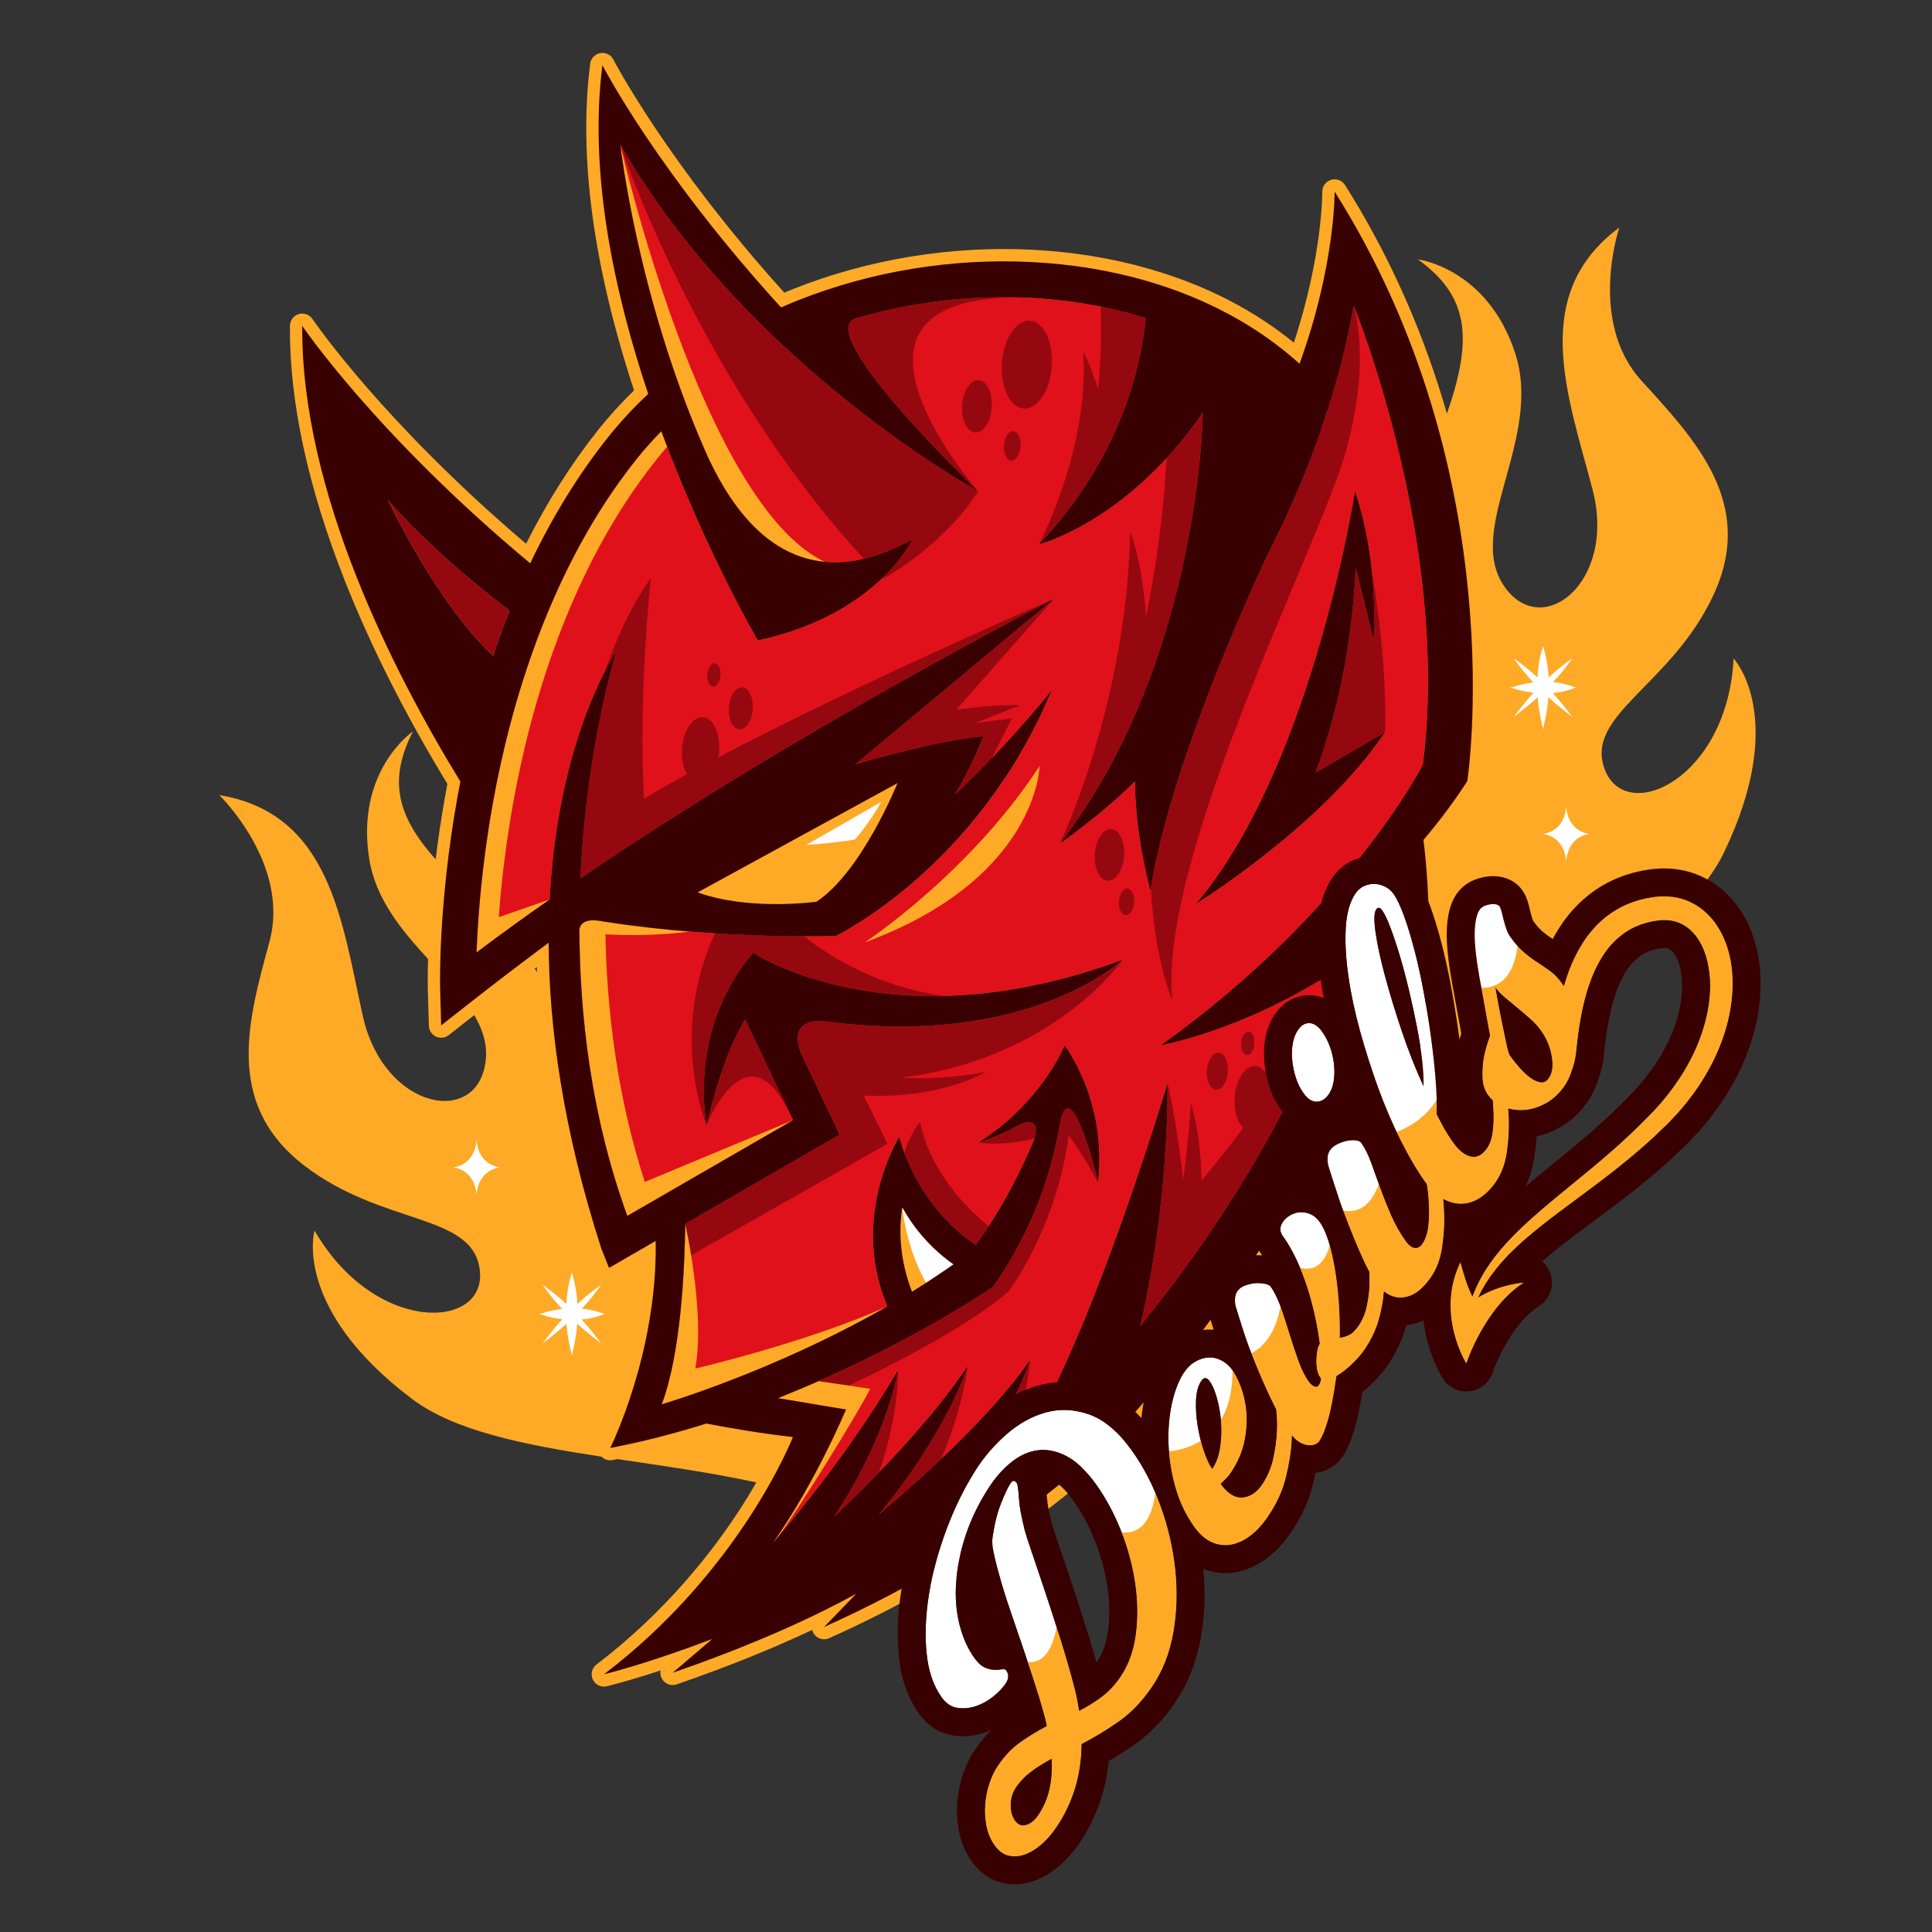 <?xml version="1.0" encoding="UTF-8" standalone="no"?>
<!DOCTYPE svg PUBLIC "-//W3C//DTD SVG 1.1//EN" "http://www.w3.org/Graphics/SVG/1.1/DTD/svg11.dtd">
<svg width="100%" height="100%" viewBox="0 0 393 393" version="1.1" xmlns="http://www.w3.org/2000/svg" xmlns:xlink="http://www.w3.org/1999/xlink" xml:space="preserve" xmlns:serif="http://www.serif.com/" style="fill-rule:evenodd;clip-rule:evenodd;stroke-linejoin:round;stroke-miterlimit:2;">
    <rect x="0" y="0" width="393" height="393" fill="#333333" stroke="none"/>
    <g id="ArtBoard1" transform="matrix(1.048,0,0,1.023,-59.736,-47.078)">
        <rect x="57" y="46" width="375" height="384" style="fill:none;"/>
        <g id="Objects" transform="matrix(0.954,0,0,0.977,19.786,1.053)">
            <g transform="matrix(1,0,0,1,148.263,202.036)">
                <path d="M0,41.859C-0.145,41.607 -0.294,41.353 -0.444,41.099C-0.31,40.997 -0.177,40.896 -0.041,40.794C-0.029,41.149 -0.015,41.504 0,41.859M243.464,-21.992C242.23,2.434 221.729,11.915 217.303,0.728C212.877,-10.459 230.752,-16.35 239.376,-34.945C248,-53.539 235.718,-66.446 224.729,-78.514C213.74,-90.58 220.203,-109.697 220.203,-109.697C201.871,-96.085 209.692,-75.632 214.743,-56.464C219.795,-37.296 204.146,-25.324 196.584,-37.004C189.021,-48.683 204.681,-66.9 199.002,-84.196C193.322,-101.492 179.223,-103.224 179.223,-103.224C189.313,-95.937 190.667,-87.595 185.128,-71.843C184.862,-72.766 184.592,-73.688 184.312,-74.606C179.555,-90.255 172.856,-104.972 164.404,-118.348C163.806,-119.295 162.651,-119.73 161.576,-119.413C160.502,-119.096 159.769,-118.103 159.78,-116.982C159.782,-116.847 159.848,-103.986 153.987,-86.278C145.807,-92.941 136.03,-97.955 124.87,-101.205C124.786,-101.235 124.7,-101.26 124.613,-101.28C117.055,-103.458 108.991,-104.773 100.645,-105.187C84.165,-106.005 67.422,-103.253 52.223,-97.231C51.615,-96.99 50.989,-96.733 50.313,-96.448C26.458,-122.904 15.649,-143.674 15.542,-143.884C15.04,-144.86 13.962,-145.396 12.881,-145.207C11.8,-145.017 10.968,-144.146 10.827,-143.058C8.42,-124.312 11.421,-101.944 19.748,-76.557C17.116,-74.003 14.677,-71.317 12.479,-68.556C7.009,-61.681 2.073,-53.884 -2.217,-45.343C-16.994,-57.893 -27.794,-69.333 -34.367,-76.878C-41.881,-85.501 -45.648,-91.036 -45.686,-91.09C-46.3,-91.999 -47.436,-92.403 -48.485,-92.085C-49.536,-91.768 -50.258,-90.804 -50.267,-89.706C-50.387,-74.391 -46.651,-56.995 -39.166,-38C-33.865,-24.55 -26.824,-10.584 -18.231,3.525C-18.393,4.366 -18.531,5.117 -18.66,5.838C-19.487,10.463 -20.125,14.842 -20.615,18.888C-28.832,9.698 -30.102,2.403 -25.232,-7.162C-25.232,-7.162 -36.982,0.82 -34.132,18.8C-32.828,27.022 -27.468,33.376 -22.167,39.176C-22.273,42.998 -22.215,45.266 -22.208,45.514L-21.998,52.761C-21.971,53.708 -21.413,54.557 -20.556,54.959C-19.698,55.359 -18.688,55.244 -17.944,54.659L-12.766,50.586C-11.061,53.47 -10.096,56.442 -10.42,59.674C-11.812,73.519 -31.2,70.019 -35.465,50.661C-39.729,31.302 -42.117,9.536 -64.642,5.803C-64.642,5.803 -50.159,19.855 -54.421,35.609C-58.683,51.364 -63.711,68.457 -47.544,81.057C-31.377,93.657 -12.785,90.731 -11.611,102.704C-10.438,114.677 -33.006,115.611 -45.263,94.446C-45.263,94.446 -49.83,110.239 -25.483,128.662C-16.721,135.292 -2.479,138.063 13.124,140.456C13.705,141.042 14.546,141.31 15.371,141.153C15.709,141.088 16.051,141.017 16.392,140.95C25.713,142.342 35.409,143.688 44.632,145.704C43.63,147.446 42.471,149.356 41.146,151.389C35.685,159.773 26.214,172.019 12.112,182.755C11.17,183.473 10.859,184.752 11.366,185.822C11.788,186.712 12.68,187.255 13.63,187.255C13.823,187.255 14.019,187.233 14.213,187.186C14.455,187.129 18.445,186.165 25.146,183.963C25.037,184.532 25.125,185.137 25.429,185.671C26.025,186.718 27.283,187.193 28.423,186.8C39.811,182.88 48.962,179.025 55.985,175.716C56.058,176.009 56.185,176.293 56.366,176.552C57.055,177.536 58.345,177.892 59.44,177.402C68.409,173.392 76.367,169.144 83.19,165.098C84.25,166.386 85.232,167.752 86.126,169.204L85.448,163.742C91.908,159.811 97.253,156.123 101.357,153.096C110.65,146.243 115.646,141.333 116.071,140.91C116.904,140.113 129.702,127.765 144.141,107.116L142.968,115.914C142.818,117.032 143.436,118.112 144.475,118.552C145.514,118.992 146.719,118.683 147.418,117.797C152.138,111.822 156.028,106 159.24,100.424L160.746,104.536C161.561,94.031 166.786,84.881 174.253,76.587C174.517,76.709 174.804,76.789 175.105,76.813C176.225,76.905 177.269,76.24 177.659,75.187C178.063,74.098 178.439,72.997 178.796,71.888C199.753,51.601 232.492,36.202 241.502,17.48C254.742,-10.031 243.464,-21.992 243.464,-21.992" style="fill:rgb(254,170,39);fill-rule:nonzero;"/>
            </g>
            <g transform="matrix(1,0,0,1,318.49,259.167)">
                <path d="M0,-82.819L-3.646,-97.525C-4.151,-86.651 -6.037,-71.379 -11.801,-55.902L2.329,-64.131C-10.376,-45.073 -36.211,-29.138 -36.211,-29.138L-34.293,-31.504C-11.927,-60.263 -3.812,-113.154 -3.812,-113.154C-3.812,-113.154 0.953,-101.083 0,-82.819M-8.521,-132.27L-11.292,-123.869C-14.266,-115.566 -17.773,-107.678 -21.544,-100.307C-28.627,-85.066 -41.766,-54.692 -45.423,-31.838C-45.423,-31.838 -48.563,-43.078 -48.564,-54.1C-55.503,-47.183 -63.835,-41.446 -63.835,-41.446L-62.405,-43.347C-35.193,-80.306 -34.772,-129.145 -34.772,-129.145C-50.019,-106.898 -68.131,-102.319 -68.131,-102.319C-51.507,-119.923 -47.343,-138.378 -46.38,-148.397C-53.685,-150.694 -61.64,-152.1 -70.069,-152.519C-81.948,-153.109 -93.977,-151.672 -105.343,-148.345C-114.351,-145.553 -80.469,-113.154 -80.469,-113.154C-80.469,-113.154 -127.374,-138.724 -153.262,-183.67C-153.262,-183.67 -149.927,-153.282 -136.162,-121.73C-120.762,-86.428 -97.662,-101.842 -93.851,-103.272C-93.851,-103.272 -100.997,-88.026 -125.296,-82.785C-125.296,-82.785 -135.866,-100.773 -144.932,-125.378C-146.758,-123.519 -148.474,-121.585 -150.07,-119.578C-167.808,-97.287 -175.718,-69.201 -179.229,-49.565C-181.497,-36.89 -182.271,-26.05 -182.526,-19.298C-177.732,-22.92 -172.747,-26.523 -167.656,-30.077C-165.949,-63.466 -154.067,-80.606 -154.067,-80.606C-154.141,-80.371 -158.93,-64.954 -160.836,-42.683C-161.059,-40.08 -161.245,-37.309 -161.38,-34.4C-116.278,-65.047 -65.631,-90.968 -65.018,-91.28L-105.457,-57.567C-105.457,-57.567 -89.893,-62.331 -79.41,-63.284C-79.41,-63.284 -81.148,-58.431 -85.113,-51.494C-72.913,-63.064 -65.435,-72.813 -65.435,-72.813C-80.363,-36.602 -109.447,-22.626 -109.447,-22.626C-109.447,-22.626 -132.469,-21.868 -155.941,-25.48C-156.18,-25.499 -156.503,-25.548 -156.929,-25.633C-156.941,-25.636 -156.953,-25.638 -156.967,-25.641C-157.252,-25.686 -157.538,-25.732 -157.823,-25.779C-161.042,-26.166 -161.539,-24.607 -161.6,-23.887C-161.526,-6.651 -159.269,13.928 -151.851,34.323L-118.131,14.838L-127.867,-5.641C-132.456,1.409 -135.707,15.832 -135.707,15.832C-135.707,15.832 -139.823,-3.349 -126.24,-19.235C-126.24,-19.235 -98.045,-0.365 -51.034,-17.848C-51.034,-17.848 -69.872,0.166 -111.341,-5.22L-111.336,-5.218C-111.336,-5.218 -111.352,-5.221 -111.375,-5.225C-111.509,-5.242 -111.641,-5.258 -111.774,-5.277C-113.459,-5.455 -119.321,-5.597 -116.323,1.625L-108.638,17.79L-140.069,35.952C-140.161,44.47 -140.858,62.115 -144.845,72.666C-144.845,72.666 -122.197,66.076 -98.948,52.734C-106.731,34.398 -96.49,18.155 -96.49,18.155C-96.49,18.155 -93.623,31.639 -80.987,40.219C-78.687,37.141 -73.663,29.777 -69.05,18.688C-67.516,13.253 -72.396,15.952 -72.396,15.952L-72.393,15.951C-76.653,18.327 -80.469,19.409 -80.469,19.409C-67.446,11.15 -62.893,-0.391 -62.893,-0.391C-62.893,-0.391 -54.158,10.726 -56.063,27.561C-56.063,27.561 -57.556,20.465 -60.3,14.432C-62.934,9.483 -63.8,15.372 -63.8,15.372L-63.8,15.371C-65.328,24.639 -68.988,36.858 -77.505,48.843C-77.505,48.843 -95.756,61.328 -121.23,71.413L-107.362,73.725C-107.362,73.725 -113.419,88.337 -122.209,100.851C-114.945,92.348 -105.03,79.747 -96.774,65.678C-96.774,65.678 -98.681,78.871 -109.792,95.557C-101.243,87.448 -89.991,75.879 -82.587,64.831C-82.587,64.831 -86.723,78.345 -100.637,95.04C-94.062,89.524 -78.009,75.503 -69.881,63.56C-69.881,63.56 -71.938,70.858 -79.27,81.798C-75.147,78.909 -70.938,75.796 -66.705,72.454L-66.53,72.308C-54.297,48.701 -41.929,7.232 -41.929,7.232C-41.929,7.232 -41.452,31.104 -47.486,56.714C-15.468,17.631 -5.718,-16.908 -5.718,-16.908C-26.047,-3.25 -43.349,-0.391 -43.349,-0.391C-5.233,-27.578 10.013,-57.534 10.013,-57.534C15.729,-102.795 -4.07,-150.915 -4.07,-150.915C-5.177,-144.534 -6.695,-138.309 -8.521,-132.27" style="fill:rgb(224,17,26);fill-rule:nonzero;"/>
            </g>
            <g transform="matrix(0.939,0.343,0.343,-0.939,133.353,181.65)">
                <path d="M4.887,4.05C4.811,6.783 4.793,9.488 4.842,12.157C4.853,12.714 4.871,13.265 4.887,13.819C-1.948,15.967 -15.132,20.492 -26.063,26.511C-26.063,26.511 -9.539,10.17 4.887,4.05" style="fill:rgb(150,8,16);fill-rule:nonzero;"/>
            </g>
            <g transform="matrix(1,0,0,1,224.64,83.633)">
                <path d="M0,72.262C0,72.262 -1.665,75.813 -6.119,80.076C-5.805,80.398 6.711,72.993 13.382,62.38C13.382,62.38 11.642,61.498 8.464,59.465C-4.234,51.587 -38.606,27.984 -59.411,-8.136C-59.411,-8.136 -43.891,39.149 -9.877,76.115C-5.003,74.958 -1.329,72.761 0,72.262" style="fill:rgb(150,8,16);fill-rule:nonzero;"/>
            </g>
            <g transform="matrix(1,0,0,1,233.571,185.109)">
                <path d="M0,5.342L19.901,-17.222L-8.825,6.727L-13.445,10.578L-20.538,16.491C-20.538,16.491 -16.161,15.152 -10.487,13.751C-10.27,13.697 -10.049,13.644 -9.827,13.59L-9.52,13.515C-9.298,13.462 -9.075,13.408 -8.851,13.355L-8.578,13.29C-8.335,13.233 -8.091,13.175 -7.845,13.118C-7.735,13.093 -7.624,13.068 -7.514,13.042C-7.302,12.993 -7.089,12.945 -6.875,12.897C-6.79,12.878 -6.705,12.858 -6.619,12.839C-2.551,11.926 1.797,11.111 5.509,10.774C5.509,10.774 3.771,15.627 -0.194,22.564C2.536,19.974 5.028,17.477 7.255,15.159L11.332,7.093L3.921,8.047L13.026,4.446C9.405,4.292 4.621,4.727 0,5.342" style="fill:rgb(150,8,16);fill-rule:nonzero;"/>
            </g>
            <g transform="matrix(1,0,0,1,262.415,140.054)">
                <path d="M0,-14.828C-1.25,-19.118 -3.006,-22.444 -3.006,-22.444C-1.735,-2.432 -12.056,16.795 -12.056,16.795C4.568,-0.81 8.732,-19.265 9.695,-29.284C6.743,-30.212 3.683,-30.992 0.529,-31.623C0.777,-25.209 0.451,-19.385 0,-14.828" style="fill:rgb(150,8,16);fill-rule:nonzero;"/>
            </g>
            <g transform="matrix(1,0,0,1,246.252,145.69)">
                <path d="M0,-39.126C-11.171,-39.449 -22.43,-37.993 -33.104,-34.868C-42.112,-32.076 -8.23,0.323 -8.23,0.323C-8.23,0.323 -42.99,-39.208 0,-39.126" style="fill:rgb(150,8,16);fill-rule:nonzero;"/>
            </g>
            <g transform="matrix(1,0,0,1,192.25,271.062)">
                <path d="M0,-31.13C0,-31.13 13.992,-21.768 38.694,-22.344C25.608,-24.209 16.017,-30.026 10.372,-34.457C5.955,-34.473 -0.431,-34.601 -7.788,-35.067C-17.341,-14.319 -9.467,3.937 -9.467,3.937C-9.467,3.937 -13.583,-15.245 0,-31.13" style="fill:rgb(150,8,16);fill-rule:nonzero;"/>
            </g>
            <g transform="matrix(1,0,0,1,318.19,202.164)">
                <path d="M0,-39.422C0.39,-35.443 0.564,-30.868 0.301,-25.817L-3.345,-40.522C-3.851,-29.648 -5.736,-14.376 -11.5,1.1L2.63,-7.129C2.907,-18.679 1.523,-30.359 0,-39.422" style="fill:rgb(150,8,16);fill-rule:nonzero;"/>
            </g>
            <g transform="matrix(1,0,0,1,249.469,274.088)">
                <path d="M0,3.659C1.436,-1.626 -3.374,1.031 -3.374,1.031L-3.371,1.029C-6.604,2.832 -9.578,3.888 -10.826,4.294C-11.061,4.385 -11.27,4.451 -11.447,4.487C-11.447,4.487 -6.734,5.285 0,3.659" style="fill:rgb(150,8,16);fill-rule:nonzero;"/>
            </g>
            <g transform="matrix(1,0,0,1,258.191,271.254)">
                <path d="M0,2.345C-2.634,-2.604 -3.5,3.285 -3.5,3.285L-3.5,3.284C-3.59,3.829 -3.688,4.385 -3.793,4.949C-2.459,4.433 -1.081,3.815 0.326,3.081C0.219,2.834 0.111,2.588 0,2.345" style="fill:rgb(150,8,16);fill-rule:nonzero;"/>
            </g>
            <g transform="matrix(1,0,0,1,262.427,314.115)">
                <path d="M0,-27.388L-0.028,-27.516C-0.239,-28.483 -1.704,-34.95 -4.236,-40.517C-6.592,-44.944 -7.532,-40.702 -7.705,-39.756C-7.706,-39.751 -7.707,-39.745 -7.708,-39.741C-7.712,-39.72 -7.715,-39.702 -7.718,-39.686C-7.72,-39.677 -7.721,-39.669 -7.722,-39.66C-7.725,-39.648 -7.727,-39.636 -7.729,-39.625C-7.729,-39.618 -7.73,-39.614 -7.73,-39.608C-7.732,-39.6 -7.733,-39.593 -7.734,-39.588C-7.735,-39.58 -7.736,-39.576 -7.736,-39.576L-7.736,-39.577C-9.265,-30.31 -12.925,-18.091 -21.441,-6.106C-21.441,-6.106 -39.692,6.38 -65.167,16.465L-58.615,17.556C-49.393,13.432 -28.484,3.588 -18.265,-5.199C-18.265,-5.199 -8.546,-17.879 -5.964,-37.002C-2.634,-32.463 0,-27.388 0,-27.388" style="fill:rgb(150,8,16);fill-rule:nonzero;"/>
            </g>
            <g transform="matrix(1,0,0,1,258.642,135.545)">
                <path d="M0,76.652C0.162,76.412 0.32,76.171 0.48,75.931C0.728,75.56 0.976,75.189 1.218,74.815C1.385,74.559 1.547,74.301 1.712,74.044C1.941,73.684 2.172,73.324 2.396,72.963C2.562,72.698 2.723,72.434 2.885,72.169C3.104,71.811 3.323,71.454 3.538,71.095C3.698,70.828 3.855,70.56 4.014,70.291C4.225,69.933 4.434,69.574 4.641,69.215C4.795,68.946 4.947,68.678 5.099,68.409C5.304,68.047 5.507,67.685 5.708,67.321C5.854,67.055 6.001,66.788 6.146,66.521C6.346,66.153 6.543,65.785 6.738,65.417C6.878,65.154 7.017,64.892 7.153,64.629C7.351,64.252 7.545,63.874 7.737,63.496C7.866,63.242 7.996,62.987 8.124,62.733C8.319,62.343 8.512,61.953 8.703,61.562C8.822,61.319 8.941,61.076 9.059,60.832C9.255,60.425 9.447,60.019 9.639,59.611C9.745,59.384 9.854,59.157 9.959,58.929C10.161,58.494 10.358,58.058 10.555,57.623C10.645,57.424 10.735,57.226 10.823,57.028C11.04,56.543 11.251,56.058 11.461,55.572C11.525,55.423 11.592,55.274 11.655,55.124C11.913,54.524 12.165,53.924 12.412,53.324C12.426,53.291 12.44,53.257 12.454,53.224C12.991,51.921 13.505,50.621 13.996,49.326C13.997,49.325 13.997,49.324 13.997,49.323C24.849,20.74 25.076,-5.523 25.076,-5.523C22.679,-2.025 20.21,1.036 17.752,3.712C16.997,15.898 15.468,26.583 13.556,35.83C12.569,23.576 10.297,18.752 10.297,18.752C9.661,53.692 -3.986,82.175 -3.986,82.175L-2.557,80.275C-2.116,79.677 -1.684,79.076 -1.258,78.472C-1.117,78.274 -0.982,78.073 -0.844,77.875C-0.561,77.468 -0.277,77.061 0,76.652" style="fill:rgb(150,8,16);fill-rule:nonzero;"/>
            </g>
            <g transform="matrix(1,0,0,1,307.198,222.543)">
                <path d="M0,-87.246C-2.974,-78.943 -6.481,-71.055 -10.252,-63.684C-17.279,-48.562 -30.266,-18.548 -34.041,4.243C-33.207,19.158 -29.684,27.046 -29.684,27.046C-32.543,-2.177 0.175,-65.388 5.574,-84.446C10.975,-103.504 7.222,-114.292 7.222,-114.292C6.115,-107.911 4.597,-101.686 2.771,-95.647L0,-87.246Z" style="fill:rgb(150,8,16);fill-rule:nonzero;"/>
            </g>
            <g transform="matrix(-0.912,0.411,0.411,0.912,241.615,296.074)">
                <path d="M5.11,-26.12C5.11,-26.12 7.72,-25.029 10.597,-21.741C10.939,-16.916 10.643,-7.686 5.11,1.329C4.126,0.784 2.776,-0.001 1.141,-1.042C3.319,-5.393 7.558,-15.704 5.11,-26.12" style="fill:rgb(150,8,16);fill-rule:nonzero;"/>
            </g>
            <g transform="matrix(1,0,0,1,221.716,354.724)">
                <path d="M0,-29.879C0,-29.879 -1.906,-16.686 -13.018,0C-10.185,-2.689 -7.054,-5.757 -3.865,-9.06C0.245,-20.7 0,-29.879 0,-29.879" style="fill:rgb(150,8,16);fill-rule:nonzero;"/>
            </g>
            <g transform="matrix(1,0.015,0.015,-1,217.932,353.701)">
                <path d="M0.229,-0.134L0.36,-0.134C3.234,2.364 7.671,6.328 12.424,10.974C16.758,21.488 17.516,29.974 17.516,29.974C17.516,29.974 13.644,16.597 0.229,-0.134" style="fill:rgb(150,8,16);fill-rule:nonzero;"/>
            </g>
            <g transform="matrix(1,0,0,1,239.221,322.727)">
                <path d="M0,18.238C2.211,16.688 4.448,15.071 6.7,13.391C8.919,5.986 9.389,0 9.389,0C9.389,0 7.331,7.298 0,18.238" style="fill:rgb(150,8,16);fill-rule:nonzero;"/>
            </g>
            <g transform="matrix(-0.429,-0.903,-0.903,0.429,194.584,253.391)">
                <path d="M-18.95,3.634L1.579,3.634C-1.956,9.401 -10.168,16.432 -13.251,18.966L-14.449,19.934C-14.449,19.934 0.241,4.166 -18.95,3.634" style="fill:rgb(150,8,16);fill-rule:nonzero;"/>
            </g>
            <g transform="matrix(1,0,0,1,267.456,302.301)">
                <path d="M0,-60.983C0,-60.983 -18.838,-42.968 -60.307,-48.355L-60.302,-48.353C-60.302,-48.353 -60.317,-48.356 -60.341,-48.36C-60.475,-48.377 -60.606,-48.393 -60.74,-48.412C-62.425,-48.589 -68.287,-48.732 -65.289,-41.509L-62.967,-36.627L-57.604,-25.344L-89.035,-7.183C-89.056,-5.212 -89.11,-2.748 -89.23,0L-47.872,-23.489L-52.726,-33.306C-36.85,-32.567 -27.899,-38.1 -27.899,-38.1C-34.77,-36.851 -40.602,-36.685 -45.157,-36.94C-13.852,-40.74 0,-60.983 0,-60.983" style="fill:rgb(150,8,16);fill-rule:nonzero;"/>
            </g>
            <g transform="matrix(-0.072,0.997,0.997,0.072,248.662,115.199)">
                <path d="M5.07,-5.445C10.026,-5.445 14.043,-3.17 14.043,-0.363C14.043,2.444 10.026,4.719 5.07,4.72C0.114,4.719 -3.903,2.444 -3.903,-0.363C-3.904,-3.17 0.114,-5.446 5.07,-5.445" style="fill:rgb(150,8,16);fill-rule:nonzero;"/>
            </g>
            <g transform="matrix(-0.071,0.997,0.997,0.071,265.167,217.054)">
                <path d="M2.982,-3.203C5.898,-3.204 8.261,-1.866 8.261,-0.215C8.261,1.438 5.897,2.776 2.982,2.776C0.066,2.777 -2.297,1.439 -2.297,-0.213C-2.297,-1.865 0.067,-3.203 2.982,-3.203" style="fill:rgb(150,8,16);fill-rule:nonzero;"/>
            </g>
            <g transform="matrix(-0.072,0.997,0.997,0.072,268.434,228.049)">
                <path d="M1.541,-1.655C3.046,-1.654 4.267,-0.964 4.267,-0.111C4.266,0.741 3.046,1.433 1.541,1.432C0.035,1.433 -1.185,0.741 -1.185,-0.112C-1.185,-0.964 0.036,-1.656 1.541,-1.655" style="fill:rgb(150,8,16);fill-rule:nonzero;"/>
            </g>
            <g transform="matrix(1,0,0,1,185.167,188.326)">
                <path d="M0,11.835C0.07,11.439 0.125,11.031 0.155,10.611C0.419,6.928 -1.059,3.821 -3.145,3.672C-5.23,3.522 -7.135,6.387 -7.399,10.07C-7.546,12.121 -7.152,13.992 -6.414,15.274C-9.508,16.967 -12.44,18.628 -15.146,20.231C-16.279,-1.743 -13.744,-24.606 -13.744,-24.606C-17.625,-19.169 -20.657,-12.642 -23.031,-5.797C-21.665,-8.435 -20.744,-9.765 -20.744,-9.765C-20.817,-9.53 -25.606,5.887 -27.513,28.158C-27.735,30.761 -27.922,33.532 -28.057,36.441C-25.894,34.971 -23.717,33.512 -21.534,32.066C-21.362,31.953 -21.19,31.84 -21.02,31.726C-20.073,31.101 -19.125,30.477 -18.177,29.856C-18.093,29.801 -18.009,29.746 -17.925,29.69C-16.918,29.033 -15.911,28.378 -14.904,27.727C26.349,1.034 67.752,-20.157 68.306,-20.439C68.306,-20.439 29.467,-3.669 0,11.835" style="fill:rgb(150,8,16);fill-rule:nonzero;"/>
            </g>
            <g transform="matrix(1,0,0,1,312.773,315.881)">
                <path d="M0,-73.623C-4.469,-64.528 -9.733,-55.948 -15.076,-48.23C-15.417,-50.837 -16.674,-52.778 -18.311,-52.895C-20.396,-53.044 -22.302,-50.18 -22.565,-46.497C-22.758,-43.815 -22.024,-41.446 -20.808,-40.293C-23.729,-36.411 -26.597,-32.825 -29.29,-29.597C-29.451,-39.482 -31.483,-45.487 -31.483,-45.487C-31.655,-41.289 -32.381,-34.781 -33.014,-29.676C-34.296,-41.208 -36.211,-49.483 -36.211,-49.483C-36.146,-48.788 -36.148,-47.865 -36.21,-46.756C-36.259,-42.081 -36.576,-31.822 -38.238,-19.393L-38.238,-19.392C-38.772,-15.404 -39.444,-11.193 -40.29,-6.871C-40.733,-4.605 -41.225,-2.31 -41.769,0C-38.979,-3.405 -36.363,-6.773 -33.904,-10.088L-33.834,-10.185C-33.446,-10.707 -33.063,-11.228 -32.685,-11.748C-32.636,-11.813 -32.589,-11.879 -32.541,-11.945C-32.327,-12.238 -32.112,-12.532 -31.9,-12.824C-31.901,-12.826 -31.901,-12.828 -31.901,-12.83C-7.708,-46.337 0,-73.623 0,-73.623" style="fill:rgb(150,8,16);fill-rule:nonzero;"/>
            </g>
            <g transform="matrix(-0.072,0.997,0.997,0.072,286.995,261.919)">
                <path d="M2.14,-2.299C4.231,-2.298 5.927,-1.339 5.927,-0.153C5.927,1.032 4.231,1.992 2.14,1.991C0.049,1.991 -1.648,1.03 -1.647,-0.155C-1.647,-1.339 0.048,-2.3 2.14,-2.299" style="fill:rgb(150,8,16);fill-rule:nonzero;"/>
            </g>
            <g transform="matrix(-0.071,0.997,0.997,0.071,293.071,257.041)">
                <path d="M1.351,-1.45C2.67,-1.45 3.741,-0.844 3.74,-0.097C3.741,0.651 2.671,1.257 1.351,1.257C0.031,1.257 -1.038,0.652 -1.039,-0.096C-1.04,-0.844 0.031,-1.449 1.351,-1.45" style="fill:rgb(150,8,16);fill-rule:nonzero;"/>
            </g>
            <g transform="matrix(-0.071,0.997,0.997,0.071,190.08,187.789)">
                <path d="M2.417,-2.597C4.78,-2.598 6.696,-1.513 6.696,-0.175C6.696,1.164 4.781,2.25 2.417,2.25C0.054,2.25 -1.862,1.166 -1.862,-0.172C-1.861,-1.511 0.054,-2.597 2.417,-2.597" style="fill:rgb(150,8,16);fill-rule:nonzero;"/>
            </g>
            <g transform="matrix(-0.071,0.997,0.997,0.071,184.437,182.052)">
                <path d="M1.34,-1.44C2.651,-1.44 3.714,-0.838 3.714,-0.096C3.714,0.646 2.652,1.249 1.34,1.249C0.03,1.248 -1.033,0.647 -1.033,-0.095C-1.033,-0.838 0.03,-1.44 1.34,-1.44" style="fill:rgb(150,8,16);fill-rule:nonzero;"/>
            </g>
            <g transform="matrix(-0.071,0.997,0.997,0.071,238.203,125.735)">
                <path d="M3.015,-3.239C5.963,-3.239 8.352,-1.885 8.353,-0.216C8.352,1.454 5.964,2.806 3.015,2.807C0.067,2.807 -2.322,1.454 -2.322,-0.216C-2.322,-1.886 0.067,-3.238 3.015,-3.239" style="fill:rgb(150,8,16);fill-rule:nonzero;"/>
            </g>
            <g transform="matrix(-0.072,0.997,0.997,0.072,245.208,135.076)">
                <path d="M1.7,-1.825C3.36,-1.824 4.707,-1.062 4.707,-0.122C4.706,0.82 3.36,1.581 1.7,1.581C0.039,1.581 -1.308,0.819 -1.308,-0.122C-1.307,-1.063 0.039,-1.825 1.7,-1.825" style="fill:rgb(150,8,16);fill-rule:nonzero;"/>
            </g>
            <g transform="matrix(-0.993,0.114,0.114,0.993,233.15,308.311)">
                <path d="M8.603,-17.666C8.659,-17.458 8.715,-17.247 8.768,-17.033C10.113,-11.641 10.052,-6.052 8.603,-0.38C5.576,-1.797 2.552,-3.318 -0.429,-4.946C2.035,-7.108 5.95,-11.27 8.603,-17.666" style="fill:white;fill-rule:nonzero;"/>
            </g>
            <g transform="matrix(1,0,0,1,221.61,231.459)">
                <path d="M0,-26.047L-40.657,-3.812C-30.176,0 -16.504,-1.906 -16.504,-1.906C-7.279,-7.942 0,-26.047 0,-26.047" style="fill:rgb(254,170,39);fill-rule:nonzero;"/>
            </g>
            <g transform="matrix(1,0,0,1,172.549,234.069)">
                <path d="M0,-94.481C0.709,-95.372 1.445,-96.247 2.201,-97.108C1.802,-98.153 1.404,-99.21 1.01,-100.28C-0.816,-98.422 -2.532,-96.487 -4.129,-94.481C-21.866,-72.189 -29.776,-44.104 -33.288,-24.468C-35.346,-12.966 -36.174,-2.977 -36.5,3.82C-36.501,3.848 -36.502,3.875 -36.504,3.903C-36.513,4.104 -36.522,4.304 -36.531,4.499C-36.535,4.596 -36.539,4.689 -36.543,4.785C-36.549,4.91 -36.555,5.037 -36.56,5.16C-36.568,5.376 -36.577,5.59 -36.585,5.799C-36.366,5.634 -36.145,5.469 -35.925,5.305C-31.643,2.112 -21.715,-4.98 -21.715,-4.98L-32.055,-1.384C-31.596,-7.675 -30.741,-15.623 -29.159,-24.468C-25.646,-44.104 -17.737,-72.189 0,-94.481" style="fill:rgb(254,170,39);fill-rule:nonzero;"/>
            </g>
            <g transform="matrix(0.378,-0.926,-0.926,-0.378,203.807,291.634)">
                <path d="M-12.818,-22.227C-25.814,-9.86 -39.294,9.162 -39.294,9.162C-27.926,11.572 -12.818,22.187 -12.818,22.187C-20.74,19.053 -37.34,13.031 -48.616,12.735C-48.616,12.735 -33.956,-5.743 -12.818,-22.227" style="fill:rgb(254,170,39);fill-rule:nonzero;"/>
            </g>
            <g transform="matrix(0.993,-0.114,-0.114,-0.993,225.542,308.866)">
                <path d="M-0.981,0.062C0.043,0.542 1.066,1.036 2.087,1.54C-1.177,9.061 -0.981,17.348 -0.981,17.348C-1.037,17.14 -1.093,16.929 -1.146,16.714C-2.49,11.323 -2.43,5.733 -0.981,0.062" style="fill:rgb(254,170,39);fill-rule:nonzero;"/>
            </g>
            <g transform="matrix(1,0,0,1,206.796,75.496)">
                <path d="M0,84.871C-24.892,73.083 -41.567,0 -41.567,0C-41.567,0 -38.232,30.388 -24.468,61.94C-17.09,78.853 -7.944,84.125 0,84.871" style="fill:rgb(254,170,39);fill-rule:nonzero;"/>
            </g>
            <g transform="matrix(1,0,0,1,170.195,239.915)">
                <path d="M0,46.66C-5.7,29.025 -7.729,11.47 -8.002,-3.732C-3.42,-3.469 2.725,-3.468 9.136,-4.291C3.787,-4.726 -1.915,-5.347 -7.646,-6.228C-7.757,-6.237 -7.887,-6.254 -8.034,-6.276C-8.118,-6.288 -8.209,-6.303 -8.306,-6.32C-8.309,-6.32 -8.311,-6.321 -8.313,-6.321C-8.413,-6.339 -8.52,-6.359 -8.634,-6.382C-8.646,-6.385 -8.658,-6.386 -8.672,-6.389C-8.957,-6.435 -9.243,-6.481 -9.528,-6.528C-12.747,-6.914 -13.244,-5.355 -13.305,-4.635C-13.235,11.891 -11.153,31.492 -4.442,51.056C-4.418,51.127 -4.395,51.197 -4.37,51.267C-4.105,52.036 -3.836,52.806 -3.556,53.574L1.377,50.723L30.164,34.09L0,46.66Z" style="fill:rgb(254,170,39);fill-rule:nonzero;"/>
            </g>
            <g transform="matrix(1,0,0,1,214.94,201.943)">
                <path d="M0,35.893C0,35.893 21.281,21.917 35.575,0C35.575,0 35.258,22.87 0,35.893" style="fill:rgb(254,170,39);fill-rule:nonzero;"/>
            </g>
            <g transform="matrix(1,0,0,1,205.543,360.017)">
                <path d="M0,-32.9C-2.66,-31.73 -5.426,-30.568 -8.283,-29.437L5.585,-27.126C5.585,-27.126 -0.472,-12.513 -9.262,0C-8.87,-0.459 -8.469,-0.931 -8.063,-1.414C-4.081,-6.831 7.887,-26.092 10.508,-31.336L0,-32.9Z" style="fill:rgb(254,170,39);fill-rule:nonzero;"/>
            </g>
            <g transform="matrix(1,0,0,1,218.315,217.981)">
                <path d="M0,-8.753C0,-8.753 -2.954,-3.613 -5.445,-1.072C-5.445,-1.072 -9.918,-0.33 -15.248,0L0,-8.753Z" style="fill:white;fill-rule:nonzero;"/>
            </g>
            <g transform="matrix(1,0,0,1,282.279,146.013)">
                <path d="M0,84.016C0,84.016 25.835,68.081 38.54,49.023L24.41,57.252C30.174,41.775 32.06,26.503 32.565,15.629L36.211,30.335C37.164,12.07 32.399,0 32.399,0C32.399,0 24.284,52.891 1.918,81.65L0,84.016Z" style="fill:rgb(57,0,1);fill-rule:nonzero;"/>
            </g>
            <g transform="matrix(1,0,0,1,180.952,218.434)">
                <path d="M0,9.212L40.657,-13.023C40.657,-13.023 33.378,5.083 24.153,11.118C24.153,11.118 10.481,13.024 0,9.212M41.54,73.958C41.568,73.738 41.6,73.523 41.632,73.31C44.999,79.36 49.364,83.048 52.059,84.914C49.283,86.872 46.453,88.729 43.607,90.483C41.52,85.014 40.821,79.468 41.54,73.958M147.551,-16.802C147.551,-16.802 132.305,13.154 94.189,40.341C94.189,40.341 111.491,37.483 131.82,23.823C131.82,23.823 122.07,58.363 90.052,97.446C96.086,71.836 95.609,47.964 95.609,47.964C95.609,47.964 83.241,89.433 71.008,113.04L70.833,113.187C66.601,116.528 62.391,119.641 58.269,122.53C65.6,111.59 67.657,104.292 67.657,104.292C59.529,116.235 43.477,130.256 36.901,135.773C50.815,119.077 54.951,105.564 54.951,105.564C47.547,116.611 36.295,128.18 27.746,136.289C38.857,119.604 40.764,106.41 40.764,106.41C32.508,120.48 22.593,133.08 15.329,141.583C24.119,129.069 30.176,114.457 30.176,114.457L16.308,112.146C41.782,102.061 60.033,89.575 60.033,89.575C68.55,77.59 72.21,65.371 73.738,56.104L73.738,56.105C73.738,56.105 74.604,50.215 77.238,55.164C79.982,61.197 81.475,68.293 81.475,68.293C83.38,51.458 74.646,40.341 74.646,40.341C74.646,40.341 70.092,51.882 57.069,60.141C57.069,60.141 60.885,59.06 65.146,56.683L65.143,56.685C65.143,56.685 70.022,53.985 68.488,59.42C63.875,70.509 58.852,77.873 56.551,80.951C43.915,72.371 41.048,58.887 41.048,58.887C41.048,58.887 30.807,75.13 38.59,93.466C15.341,106.808 -7.307,113.399 -7.307,113.399C-3.32,102.847 -2.623,85.202 -2.531,76.684L28.9,58.523L21.215,42.358C18.217,35.135 24.079,35.277 25.764,35.455C25.897,35.474 26.029,35.49 26.163,35.507C26.187,35.511 26.202,35.514 26.202,35.514L26.197,35.512C67.666,40.899 86.504,22.884 86.504,22.884C39.493,40.367 11.298,21.498 11.298,21.498C-2.285,37.383 1.831,56.565 1.831,56.565C1.831,56.565 5.082,42.141 9.671,35.091L19.407,55.57L-14.313,75.054C-21.73,54.66 -23.988,34.081 -24.062,16.845C-24.001,16.126 -23.504,14.566 -20.285,14.953C-20,15 -19.714,15.046 -19.429,15.092C-19.415,15.094 -19.403,15.096 -19.391,15.099C-18.965,15.184 -18.642,15.233 -18.403,15.253C5.069,18.863 28.091,18.106 28.091,18.106C28.091,18.106 57.175,4.13 72.104,-32.081C72.104,-32.081 64.625,-22.332 52.425,-10.763C56.39,-17.699 58.128,-22.552 58.128,-22.552C47.646,-21.599 32.081,-16.834 32.081,-16.834L72.521,-50.548C71.907,-50.236 21.26,-24.315 -23.842,6.332C-23.707,3.423 -23.521,0.652 -23.298,-1.951C-21.392,-24.222 -16.603,-39.639 -16.529,-39.873C-16.529,-39.873 -28.411,-22.734 -30.118,10.655C-35.209,14.209 -40.194,17.812 -44.988,21.434C-44.733,14.682 -43.959,3.842 -41.691,-8.833C-38.18,-28.469 -30.27,-56.555 -12.532,-78.846C-10.936,-80.852 -9.22,-82.787 -7.394,-84.645C1.672,-60.04 12.242,-42.053 12.242,-42.053C36.541,-47.293 43.688,-62.539 43.688,-62.539C39.876,-61.11 16.776,-45.696 1.376,-80.998C-12.389,-112.55 -15.724,-142.938 -15.724,-142.938C10.164,-97.992 57.069,-72.422 57.069,-72.422C57.069,-72.422 23.187,-104.821 32.195,-107.613C43.562,-110.94 55.59,-112.376 67.469,-111.787C75.898,-111.368 83.854,-109.961 91.158,-107.665C90.195,-97.646 86.031,-79.191 69.407,-61.587C69.407,-61.587 87.52,-66.165 102.766,-88.413C102.766,-88.413 102.345,-39.574 75.133,-2.614L73.703,-0.714C73.703,-0.714 82.035,-6.451 88.974,-13.367C88.976,-2.346 92.115,8.895 92.115,8.895C95.772,-13.96 108.911,-44.333 115.994,-59.575C119.765,-66.946 123.272,-74.834 126.246,-83.137L129.018,-91.538C130.843,-97.577 132.361,-103.802 133.468,-110.183C133.468,-110.183 153.268,-62.063 147.551,-16.802M-62.999,-70.621C-54.792,-61.221 -43.957,-52.452 -38.272,-48.092C-38.478,-47.577 -38.684,-47.065 -38.884,-46.546C-39.845,-44.055 -40.755,-41.508 -41.62,-38.914C-53.075,-49.607 -62.999,-70.621 -62.999,-70.621M129.597,-133.409C129.597,-133.409 129.76,-118.492 122.459,-98.379C114.033,-105.999 103.452,-111.728 91.364,-115.232L91.355,-115.239L91.355,-115.235C84.019,-117.361 76.131,-118.671 67.831,-119.083C51.706,-119.883 35.325,-117.192 20.457,-111.3C19.279,-110.834 18.121,-110.341 16.972,-109.836C-8.276,-137.528 -19.377,-159.138 -19.377,-159.138C-22.19,-137.229 -17.003,-112.967 -10.063,-92.237C-13.031,-89.459 -15.771,-86.509 -18.249,-83.395C-24.246,-75.859 -29.539,-67.267 -34.064,-57.76C-65.437,-83.881 -80.45,-106.085 -80.45,-106.085C-80.715,-72.335 -61.773,-35.367 -48.277,-13.352C-48.485,-12.279 -48.689,-11.203 -48.883,-10.12C-52.835,11.974 -52.413,28.356 -52.393,29.042L-52.183,36.29L-46.483,31.808C-41.317,27.745 -35.89,23.608 -30.32,19.458C-30.24,36.6 -27.451,57.384 -19.595,81.714L-18.032,85.641L-8.539,80.156C-8.142,102.994 -17.788,122.292 -17.788,122.292C-11.088,121.014 -4.53,119.297 1.762,117.319C5.7,118.081 12.346,119.266 19.376,120.068C19.376,120.068 8.894,147.068 -19.059,168.35C-19.059,168.35 -10.433,166.289 2.994,161.149C-1.227,164.76 -5.083,168.032 -5.083,168.032C12.348,162.03 24.542,156.199 32.25,151.97L25.729,158.715C61.728,142.621 81.633,122.716 81.633,122.716C81.633,122.716 98.476,106.665 115.354,80.399L112.762,99.846C133.889,73.095 138.106,49.51 138.804,38.326L142.62,57.917C152.361,31.659 147.666,-1.454 147.666,-1.454C150.883,-5.241 153.902,-9.244 156.597,-13.446C156.597,-13.446 166.126,-75.598 129.597,-133.409" style="fill:rgb(57,0,1);fill-rule:nonzero;"/>
            </g>
            <g transform="matrix(1,0,0,1,359.576,185.968)">
                <path d="M0,-0.001C-1.577,-0.639 -3.131,-0.971 -4.592,-1.109C-3.254,-2.544 -1.903,-4.166 -0.671,-5.954C-2.445,-4.731 -4.056,-3.392 -5.483,-2.064C-5.595,-4.069 -5.927,-6.227 -6.624,-8.419C-7.322,-6.227 -7.654,-4.069 -7.765,-2.064C-9.192,-3.392 -10.803,-4.731 -12.577,-5.954C-11.327,-4.14 -9.955,-2.497 -8.598,-1.045C-10.979,-0.76 -12.713,-0.131 -13.247,-0.001C-12.71,0.13 -10.958,0.766 -8.556,1.049C-10.732,3.442 -12.132,5.396 -12.577,5.952L-12.577,5.953C-12.024,5.51 -10.089,4.123 -7.715,1.969C-7.458,5.271 -6.762,7.7 -6.624,8.418C-6.486,7.7 -5.79,5.271 -5.533,1.969C-3.159,4.123 -1.224,5.51 -0.671,5.953L-0.671,5.952C-1.112,5.401 -2.492,3.476 -4.636,1.111C-3.162,0.976 -1.593,0.644 0,-0.001Z" style="fill:white;fill-rule:nonzero;"/>
            </g>
            <g transform="matrix(1,0,0,1,161.981,313.476)">
                <path d="M0,0C-1.576,-0.638 -3.131,-0.971 -4.591,-1.108C-3.253,-2.544 -1.902,-4.165 -0.67,-5.953L-0.671,-5.953C-2.444,-4.73 -4.055,-3.391 -5.482,-2.063C-5.594,-4.068 -5.926,-6.227 -6.623,-8.419L-6.624,-8.419C-7.321,-6.227 -7.653,-4.068 -7.765,-2.063C-9.191,-3.391 -10.803,-4.73 -12.576,-5.953L-12.577,-5.953C-11.326,-4.139 -9.954,-2.496 -8.598,-1.045C-10.978,-0.759 -12.713,-0.13 -13.246,0C-12.709,0.131 -10.958,0.767 -8.556,1.05C-10.731,3.442 -12.132,5.396 -12.577,5.953L-12.576,5.953C-12.023,5.511 -10.089,4.124 -7.715,1.97C-7.458,5.271 -6.762,7.701 -6.624,8.419L-6.623,8.419C-6.485,7.701 -5.789,5.271 -5.532,1.97C-3.158,4.124 -1.224,5.511 -0.671,5.953L-0.67,5.953C-1.111,5.401 -2.491,3.477 -4.636,1.111C-3.162,0.977 -1.593,0.645 0,0" style="fill:white;fill-rule:nonzero;"/>
            </g>
            <g transform="matrix(-1,0,0,1,357.66,221.501)">
                <path d="M0,-11.481C0.003,-11.064 0.142,-6.465 4.708,-5.741C0.142,-5.016 0.003,-0.417 0,0C-0.003,-0.417 -0.142,-5.016 -4.708,-5.741C-0.142,-6.465 -0.003,-11.064 0,-11.481" style="fill:white;fill-rule:nonzero;"/>
            </g>
            <g transform="matrix(-1,0,0,1,135.965,289.36)">
                <path d="M0.001,-11.48C0.004,-11.063 0.143,-6.464 4.708,-5.74C0.143,-5.015 0.004,-0.416 0.001,0C-0.003,-0.416 -0.141,-5.015 -4.707,-5.74C-0.141,-6.464 -0.003,-11.063 0.001,-11.48" style="fill:white;fill-rule:nonzero;"/>
            </g>
            <g transform="matrix(1,0,0,1,252.474,346.239)">
                <path d="M0,64.164C-0.45,66 -1.18,67.665 -2.191,69.159C-2.928,70.246 -3.752,70.925 -4.664,71.192C-5.577,71.463 -6.334,71.18 -6.936,70.343C-7.538,69.507 -7.836,68.434 -7.829,67.125C-7.823,65.814 -7.47,64.638 -6.768,63.591C-5.944,62.363 -4.916,61.288 -3.683,60.365C-2.448,59.443 -1.055,58.569 0.5,57.742C0.615,60.187 0.448,62.327 0,64.164M16.783,-5.041C14.06,-8.825 11.188,-11.256 8.17,-12.331C5.156,-13.398 2.223,-13.544 -0.633,-12.767C-3.483,-11.982 -6.153,-10.507 -8.643,-8.344C-11.13,-6.175 -13.219,-3.762 -14.909,-1.103C-17.283,2.63 -19.29,6.716 -20.935,11.152C-22.582,15.585 -23.752,19.936 -24.444,24.201C-25.141,28.462 -25.31,32.444 -24.949,36.151C-24.594,39.855 -23.571,42.878 -21.883,45.224C-20.979,46.479 -19.909,47.199 -18.673,47.378C-17.437,47.56 -16.191,47.444 -14.938,47.032C-13.684,46.623 -12.505,45.977 -11.401,45.093C-10.297,44.212 -9.442,43.312 -8.837,42.395C-8.202,41.432 -8.173,40.55 -8.751,39.746C-8.903,39.535 -9.19,39.465 -9.615,39.534C-10.039,39.604 -10.555,39.636 -11.16,39.628C-11.766,39.622 -12.416,39.465 -13.113,39.155C-13.81,38.847 -14.506,38.208 -15.204,37.238C-16.569,35.341 -17.581,33.078 -18.242,30.446C-18.903,27.813 -19.139,24.983 -18.947,21.954C-18.758,18.922 -18.127,15.758 -17.054,12.46C-15.982,9.159 -14.421,5.902 -12.368,2.692C-11.029,0.599 -9.504,-1.149 -7.792,-2.548C-6.079,-3.944 -4.272,-4.775 -2.375,-5.038C-0.475,-5.297 1.481,-4.906 3.494,-3.869C5.508,-2.826 7.495,-0.944 9.456,1.78C11.479,4.591 13.19,7.76 14.588,11.284C15.985,14.807 16.949,18.367 17.48,21.96C18.009,25.551 18.058,29.021 17.626,32.376C17.191,35.727 16.146,38.624 14.493,41.072C13.392,42.704 12.12,44.058 10.682,45.133C9.243,46.211 7.714,47.161 6.095,47.985C5.972,47.201 5.834,46.417 5.682,45.632C5.528,44.849 5.345,44.043 5.129,43.218C4.3,40.045 3.346,36.742 2.267,33.31C1.186,29.874 0.141,26.643 -0.866,23.617C-1.875,20.59 -2.754,17.986 -3.501,15.805C-4.249,13.624 -4.717,12.183 -4.906,11.479C-5.598,8.935 -6.008,6.72 -6.135,4.83C-6.262,2.939 -6.418,1.865 -6.604,1.608C-6.788,1.351 -6.987,1.206 -7.2,1.174C-7.413,1.143 -7.669,1.358 -7.967,1.822C-8.475,2.612 -9.11,3.99 -9.878,5.954C-10.646,7.919 -11.198,10.248 -11.537,12.941C-11.652,13.661 -11.528,14.821 -11.167,16.421C-10.807,18.021 -10.323,19.857 -9.718,21.929C-9.113,24 -8.395,26.226 -7.563,28.612C-6.732,30.998 -5.919,33.381 -5.12,35.763C-4.324,38.144 -3.566,40.449 -2.848,42.678C-2.131,44.905 -1.544,46.862 -1.087,48.551C-0.965,48.984 -0.851,49.406 -0.745,49.817C-0.638,50.229 -0.556,50.653 -0.494,51.088C-2.382,52.068 -4.184,53.167 -5.901,54.383C-7.618,55.601 -9.159,57.236 -10.527,59.289C-11.196,60.294 -11.752,61.476 -12.195,62.837C-12.639,64.198 -12.917,65.613 -13.029,67.082C-13.143,68.552 -13.051,70.018 -12.757,71.48C-12.463,72.943 -11.896,74.258 -11.058,75.424C-10.277,76.508 -9.367,77.18 -8.323,77.443C-7.279,77.708 -6.187,77.644 -5.046,77.253C-3.904,76.862 -2.774,76.19 -1.658,75.238C-0.542,74.285 0.493,73.11 1.446,71.71C3.075,69.317 4.331,66.713 5.215,63.897C6.095,61.08 6.555,58.028 6.593,54.74C9.132,53.438 11.652,51.909 14.152,50.154C16.654,48.403 18.906,46.062 20.904,43.127C23.056,39.967 24.505,36.311 25.247,32.158C25.985,28.001 26.125,23.713 25.665,19.295C25.199,14.871 24.199,10.536 22.662,6.291C21.123,2.043 19.162,-1.735 16.783,-5.041" style="fill:white;fill-rule:nonzero;"/>
            </g>
            <g transform="matrix(1,0,0,1,304.201,256.055)">
                <path d="M0,12.444C0.882,13.67 1.807,14.253 2.777,14.194C3.747,14.137 4.563,13.601 5.225,12.586C5.704,11.848 6.023,10.952 6.181,9.895C6.337,8.84 6.351,7.715 6.22,6.522C6.089,5.331 5.816,4.162 5.404,3.016C4.991,1.872 4.456,0.843 3.799,-0.071C2.979,-1.21 2.104,-1.787 1.18,-1.799C0.255,-1.809 -0.535,-1.303 -1.19,-0.282C-1.697,0.508 -2.034,1.446 -2.203,2.528C-2.373,3.611 -2.392,4.75 -2.262,5.941C-2.131,7.133 -1.877,8.299 -1.498,9.44C-1.119,10.582 -0.619,11.584 0,12.444" style="fill:white;fill-rule:nonzero;"/>
            </g>
            <g transform="matrix(1,0,0,1,354.148,321.119)">
                <path d="M0,-55.708C-0.43,-55.073 -0.94,-54.774 -1.535,-54.809C-2.128,-54.842 -2.784,-55.095 -3.502,-55.565C-4.22,-56.035 -4.96,-56.688 -5.721,-57.527C-6.48,-58.364 -7.229,-59.293 -7.963,-60.314C-8.13,-60.546 -8.371,-61.386 -8.688,-62.838C-9.007,-64.289 -9.336,-65.868 -9.679,-67.576C-10.063,-69.513 -10.47,-71.706 -10.904,-74.155C-10.401,-73.457 -9.749,-72.768 -8.943,-72.089C-8.139,-71.409 -7.309,-70.717 -6.454,-70.015C-5.6,-69.31 -4.745,-68.582 -3.888,-67.832C-3.031,-67.081 -2.284,-66.262 -1.647,-65.378C-0.507,-63.793 0.229,-62.044 0.562,-60.134C0.894,-58.223 0.706,-56.747 0,-55.708M-29.949,-65.296C-31.279,-69.252 -32.405,-72.947 -33.328,-76.384C-34.254,-79.822 -34.896,-82.779 -35.254,-85.254C-35.612,-87.729 -35.585,-89.293 -35.167,-89.944C-34.81,-90.502 -34.397,-90.456 -33.932,-89.809C-33.432,-89.115 -32.866,-87.934 -32.236,-86.268C-31.607,-84.602 -30.969,-82.681 -30.322,-80.51C-29.676,-78.337 -29.058,-76.005 -28.466,-73.515C-27.875,-71.024 -27.343,-68.571 -26.868,-66.155C-26.396,-63.739 -26.038,-61.464 -25.798,-59.329C-25.558,-57.193 -25.465,-55.417 -25.518,-53.997C-27.145,-57.576 -28.621,-61.342 -29.949,-65.296M-70.219,20.17C-70.767,18.531 -71.184,16.831 -71.471,15.068C-71.759,13.307 -71.869,11.595 -71.801,9.931C-71.733,8.268 -71.383,6.953 -70.748,5.99C-70.204,5.164 -69.614,5.192 -68.98,6.073C-68.474,6.778 -68.007,7.867 -67.581,9.336C-67.155,10.807 -66.868,12.415 -66.719,14.158C-66.57,15.903 -66.625,17.651 -66.881,19.403C-67.138,21.155 -67.678,22.646 -68.5,23.876C-69.099,23.045 -69.672,21.81 -70.219,20.17M36.438,-81.85C35.856,-83.812 34.973,-85.747 33.669,-87.478C32.379,-89.208 30.605,-90.704 28.526,-91.617C26.451,-92.549 24.132,-92.811 21.984,-92.595L21.581,-92.553C21.446,-92.538 21.327,-92.514 21.2,-92.495L20.446,-92.373L20.07,-92.311C19.945,-92.289 19.82,-92.255 19.695,-92.228L18.946,-92.053L18.572,-91.965L18.202,-91.852L17.462,-91.624C17.214,-91.554 16.974,-91.454 16.73,-91.362L16.005,-91.08C14.085,-90.28 12.298,-89.127 10.745,-87.755C9.961,-87.073 9.264,-86.312 8.596,-85.537L8.122,-84.936C7.967,-84.734 7.803,-84.537 7.663,-84.327C7.375,-83.912 7.072,-83.502 6.815,-83.073C5.741,-81.373 4.874,-79.584 4.176,-77.765C3.747,-76.646 3.376,-75.519 3.051,-74.385C2.938,-74.551 2.823,-74.718 2.7,-74.889C1.926,-75.965 1.135,-76.8 0.328,-77.395C-0.478,-77.987 -1.323,-78.569 -2.208,-79.14C-3.093,-79.71 -3.996,-80.372 -4.919,-81.127C-5.841,-81.881 -6.808,-82.96 -7.816,-84.363C-8.152,-84.83 -8.429,-85.365 -8.642,-85.971C-8.855,-86.575 -9.038,-87.18 -9.188,-87.784C-9.338,-88.388 -9.479,-88.957 -9.61,-89.492C-9.743,-90.026 -9.893,-90.41 -10.062,-90.645C-10.195,-90.832 -10.433,-90.963 -10.771,-91.037C-11.107,-91.111 -11.491,-91.116 -11.919,-91.051C-12.347,-90.987 -12.765,-90.864 -13.172,-90.684C-13.58,-90.503 -13.904,-90.229 -14.145,-89.861C-14.718,-88.987 -15.036,-87.496 -15.102,-85.392C-15.169,-83.287 -14.843,-80.199 -14.128,-76.129C-13.739,-74.095 -13.417,-72.329 -13.159,-70.829C-12.902,-69.329 -12.678,-68.095 -12.487,-67.128C-12.29,-65.975 -12.115,-65.03 -11.965,-64.293C-12.553,-62.737 -12.983,-61.227 -13.256,-59.762C-13.472,-58.479 -13.559,-57.149 -13.517,-55.773C-13.476,-54.398 -13.089,-53.202 -12.358,-52.187C-12.089,-51.812 -11.779,-51.47 -11.431,-51.159C-11.376,-50.572 -11.339,-49.995 -11.322,-49.43C-11.216,-47.965 -11.246,-46.49 -11.413,-45.009C-11.579,-43.525 -11.97,-42.332 -12.582,-41.427C-13.532,-40.022 -14.623,-39.451 -15.854,-39.714C-17.086,-39.975 -18.278,-40.907 -19.435,-42.513C-19.863,-43.108 -20.286,-43.739 -20.7,-44.404C-21.116,-45.068 -21.475,-45.697 -21.776,-46.295C-22.145,-46.98 -22.497,-47.645 -22.832,-48.288C-22.766,-50.392 -22.845,-52.83 -23.069,-55.604C-23.297,-58.379 -23.616,-61.261 -24.027,-64.25C-24.441,-67.241 -24.928,-70.247 -25.489,-73.267C-26.052,-76.289 -26.673,-79.107 -27.352,-81.72C-28.032,-84.334 -28.741,-86.661 -29.481,-88.7C-30.222,-90.738 -30.943,-92.247 -31.645,-93.221C-32.077,-93.823 -32.642,-94.298 -33.334,-94.646C-34.025,-94.992 -34.744,-95.176 -35.485,-95.198C-36.228,-95.218 -36.954,-95.064 -37.667,-94.736C-38.379,-94.408 -38.988,-93.847 -39.493,-93.056C-40.563,-91.378 -41.177,-89.09 -41.336,-86.193C-41.498,-83.299 -41.318,-80.04 -40.799,-76.417C-40.281,-72.798 -39.479,-69.024 -38.391,-65.097C-37.306,-61.172 -36.068,-57.322 -34.678,-53.545C-33.29,-49.771 -31.769,-46.229 -30.114,-42.92C-28.46,-39.612 -26.813,-36.817 -25.172,-34.537C-25.067,-34.392 -24.961,-34.254 -24.855,-34.116C-24.612,-32.672 -24.473,-31.287 -24.44,-29.963C-24.341,-28.508 -24.378,-27.042 -24.55,-25.567C-24.721,-24.093 -25.114,-22.902 -25.727,-21.997C-26.187,-21.318 -26.718,-21.023 -27.321,-21.115C-27.924,-21.206 -28.502,-21.637 -29.058,-22.408C-30.232,-24.04 -31.236,-25.809 -32.07,-27.716C-32.905,-29.621 -33.653,-31.496 -34.314,-33.337C-34.976,-35.179 -35.603,-36.906 -36.196,-38.522C-36.79,-40.139 -37.463,-41.47 -38.217,-42.516C-38.413,-42.788 -38.787,-42.956 -39.34,-43.021C-39.893,-43.085 -40.496,-43.048 -41.152,-42.905C-41.809,-42.763 -42.463,-42.527 -43.113,-42.203C-43.764,-41.875 -44.255,-41.46 -44.587,-40.955C-44.858,-40.541 -45.01,-40.048 -45.042,-39.479C-45.073,-38.907 -45.02,-38.349 -44.88,-37.804C-44.468,-36.44 -43.896,-34.658 -43.166,-32.457C-42.437,-30.257 -41.62,-28.003 -40.718,-25.693C-39.815,-23.386 -38.885,-21.169 -37.925,-19.046C-37.449,-17.991 -36.983,-17.05 -36.528,-16.22C-36.49,-15.223 -36.486,-14.242 -36.527,-13.283C-36.596,-11.971 -36.78,-10.604 -37.083,-9.179C-37.387,-7.754 -37.937,-6.453 -38.732,-5.274C-39.375,-4.322 -40.016,-3.697 -40.655,-3.399C-41.293,-3.1 -41.927,-2.903 -42.553,-2.807C-42.502,-5.196 -42.563,-7.609 -42.736,-10.048C-42.911,-12.486 -43.178,-14.769 -43.536,-16.893C-43.896,-19.018 -44.346,-20.917 -44.885,-22.59C-45.425,-24.262 -46.003,-25.527 -46.619,-26.383C-47.17,-27.148 -47.81,-27.686 -48.537,-27.994C-49.266,-28.301 -49.987,-28.427 -50.706,-28.372C-51.424,-28.314 -52.092,-28.1 -52.708,-27.727C-53.324,-27.352 -53.813,-26.89 -54.175,-26.338C-54.809,-25.372 -54.802,-24.441 -54.157,-23.545C-53.093,-22.065 -52.142,-20.414 -51.304,-18.592C-50.467,-16.77 -49.738,-14.879 -49.119,-12.92C-48.501,-10.961 -47.984,-9.015 -47.571,-7.079C-47.159,-5.143 -46.844,-3.32 -46.625,-1.611L-46.671,-1.544C-46.854,-1.27 -47.004,-0.84 -47.118,-0.254C-47.233,0.333 -47.3,0.965 -47.32,1.64C-47.341,2.316 -47.29,2.979 -47.169,3.629C-47.049,4.279 -46.86,4.783 -46.604,5.139L-46.363,5.473C-46.448,6.06 -46.583,6.487 -46.767,6.759C-47.012,7.122 -47.33,7.228 -47.725,7.075C-48.118,6.923 -48.491,6.604 -48.844,6.113C-49.612,5.046 -50.315,3.629 -50.955,1.861C-51.595,0.095 -52.206,-1.743 -52.787,-3.649C-53.369,-5.557 -53.966,-7.374 -54.576,-9.103C-55.188,-10.83 -55.863,-12.208 -56.602,-13.234C-56.795,-13.503 -57.188,-13.697 -57.783,-13.822C-58.378,-13.944 -59.032,-13.977 -59.748,-13.916C-60.463,-13.855 -61.168,-13.691 -61.862,-13.428C-62.557,-13.161 -63.07,-12.776 -63.401,-12.271C-63.673,-11.857 -63.826,-11.366 -63.861,-10.802C-63.897,-10.234 -63.848,-9.682 -63.713,-9.144C-63.313,-7.799 -62.75,-6.027 -62.026,-3.835C-61.302,-1.642 -60.436,0.681 -59.43,3.134C-58.423,5.587 -57.325,8.036 -56.134,10.48C-55.923,10.915 -55.709,11.336 -55.493,11.751C-55.322,13.259 -55.272,14.779 -55.349,16.316C-55.42,17.976 -55.67,19.781 -56.098,21.734C-56.526,23.688 -57.277,25.455 -58.35,27.04C-59.453,28.67 -60.782,29.548 -62.336,29.673C-63.889,29.801 -65.373,28.88 -66.791,26.91C-66.483,26.635 -66.207,26.359 -65.962,26.084C-65.502,25.67 -65.104,25.214 -64.768,24.713C-63.333,22.577 -62.396,20.43 -61.957,18.271C-61.52,16.111 -61.384,14.105 -61.551,12.245C-61.719,10.388 -62.086,8.713 -62.653,7.221C-63.222,5.73 -63.791,4.585 -64.363,3.79C-64.999,2.906 -65.749,2.24 -66.609,1.789C-67.471,1.341 -68.357,1.14 -69.271,1.188C-70.185,1.237 -71.086,1.523 -71.975,2.045C-72.863,2.568 -73.654,3.358 -74.348,4.416C-75.343,5.933 -76.121,7.947 -76.685,10.46C-77.249,12.97 -77.488,15.692 -77.402,18.623C-77.319,21.553 -76.858,24.52 -76.021,27.527C-75.187,30.533 -73.877,33.274 -72.092,35.756C-71.089,37.149 -69.966,38.137 -68.723,38.724C-67.479,39.312 -66.197,39.51 -64.88,39.319C-63.562,39.13 -62.238,38.554 -60.909,37.588C-59.579,36.624 -58.33,35.285 -57.162,33.568C-55.409,30.994 -54.197,28.352 -53.524,25.64C-52.853,22.928 -52.454,20.428 -52.327,18.143C-52.306,17.765 -52.292,17.388 -52.282,17.012C-51.883,17.55 -51.429,17.988 -50.919,18.321C-50.382,18.672 -49.84,18.898 -49.291,19.001C-48.742,19.105 -48.233,19.086 -47.766,18.945C-47.298,18.805 -46.941,18.555 -46.695,18.193C-46.111,17.336 -45.527,15.906 -44.943,13.905C-44.36,11.904 -43.785,8.925 -43.22,4.965C-42.193,4.37 -41.146,3.562 -40.079,2.54C-39.012,1.52 -38.156,0.534 -37.512,-0.415C-36.161,-2.405 -35.197,-4.427 -34.621,-6.482C-34.046,-8.537 -33.697,-10.447 -33.575,-12.211C-33.572,-12.235 -33.57,-12.259 -33.568,-12.283C-32.386,-11.31 -31.094,-10.893 -29.692,-11.033C-27.626,-11.235 -25.716,-12.625 -23.964,-15.198C-22.827,-16.868 -22.085,-18.849 -21.738,-21.135C-21.393,-23.422 -21.245,-25.61 -21.295,-27.701C-21.321,-28.813 -21.394,-29.941 -21.506,-31.083C-21.503,-31.081 -21.499,-31.078 -21.496,-31.076C-20.193,-30.364 -18.899,-30.038 -17.613,-30.098C-16.327,-30.156 -15.098,-30.575 -13.923,-31.361C-12.749,-32.146 -11.699,-33.215 -10.777,-34.569C-9.641,-36.239 -8.902,-38.225 -8.563,-40.521C-8.226,-42.82 -8.088,-45.021 -8.146,-47.125C-8.169,-47.907 -8.215,-48.698 -8.279,-49.495C-7.272,-49.211 -6.217,-49.103 -5.113,-49.171C-3.629,-49.261 -2.138,-49.715 -0.64,-50.534C0.857,-51.353 2.177,-52.595 3.314,-54.265C3.9,-55.171 4.345,-56.198 4.681,-57.272C4.703,-57.331 4.727,-57.389 4.748,-57.446C4.952,-57.971 5.083,-58.498 5.223,-59.025C5.327,-59.55 5.445,-60.078 5.498,-60.598L5.549,-60.988L5.573,-61.184L5.59,-61.352L5.657,-62.017L5.805,-63.342C5.912,-64.223 6.022,-65.101 6.158,-65.971C6.422,-67.712 6.746,-69.434 7.163,-71.115C7.578,-72.795 8.07,-74.442 8.682,-76.019C9.292,-77.595 10.033,-79.092 10.907,-80.467C11.117,-80.818 11.361,-81.139 11.591,-81.471C11.703,-81.641 11.833,-81.792 11.956,-81.95L12.328,-82.422C12.852,-83.019 13.387,-83.604 13.98,-84.114C15.15,-85.152 16.459,-86.007 17.898,-86.613L18.445,-86.826C18.628,-86.896 18.807,-86.975 18.997,-87.027L19.562,-87.202L19.843,-87.291L20.134,-87.359L20.713,-87.497C20.811,-87.518 20.905,-87.546 21.004,-87.563L21.301,-87.612L21.896,-87.711C21.992,-87.726 22.097,-87.748 22.188,-87.758L22.464,-87.787C23.929,-87.937 25.347,-87.759 26.607,-87.21C27.87,-86.668 28.996,-85.772 29.894,-84.597C30.797,-83.428 31.48,-82.013 31.948,-80.495C32.415,-78.974 32.679,-77.351 32.763,-75.699C32.935,-72.39 32.409,-68.984 31.393,-65.723C30.895,-64.087 30.262,-62.483 29.536,-60.917C28.801,-59.355 27.965,-57.835 27.041,-56.363C26.109,-54.896 25.1,-53.473 24.01,-52.105C23.468,-51.419 22.9,-50.752 22.32,-50.095C22.034,-49.763 21.729,-49.447 21.436,-49.121C21.139,-48.799 20.818,-48.479 20.511,-48.157C18.03,-45.588 15.421,-43.125 12.706,-40.757C9.995,-38.386 7.196,-36.086 4.374,-33.788C1.558,-31.484 -1.279,-29.165 -4.012,-26.693C-5.372,-25.45 -6.713,-24.178 -7.981,-22.823C-8.629,-22.161 -9.23,-21.449 -9.844,-20.753C-10.425,-20.024 -11.028,-19.318 -11.563,-18.553C-12.129,-17.812 -12.624,-17.018 -13.134,-16.238C-13.594,-15.425 -14.077,-14.627 -14.465,-13.775C-14.668,-13.355 -14.881,-12.942 -15.045,-12.504C-15.219,-12.071 -15.401,-11.644 -15.566,-11.208C-16.9,-13.789 -18.002,-18.232 -18.002,-18.232C-23.15,-7.642 -16.805,2.41 -16.805,2.41C-16.805,2.41 -13.055,-9.004 -5.072,-14.058C-5.072,-14.058 -9.96,-13.774 -14.39,-11.019C-14.234,-11.34 -14.074,-11.658 -13.918,-11.978C-13.732,-12.381 -13.498,-12.761 -13.275,-13.145C-12.851,-13.925 -12.33,-14.649 -11.841,-15.388C-11.306,-16.099 -10.791,-16.819 -10.205,-17.491C-9.651,-18.185 -9.026,-18.825 -8.429,-19.482C-7.794,-20.111 -7.182,-20.757 -6.519,-21.359C-5.225,-22.591 -3.852,-23.749 -2.456,-24.883C0.338,-27.151 3.259,-29.293 6.186,-31.462C9.105,-33.639 12.052,-35.814 14.908,-38.136C17.766,-40.452 20.569,-42.868 23.222,-45.462C23.553,-45.788 23.888,-46.102 24.218,-46.438C24.545,-46.777 24.883,-47.106 25.201,-47.455C25.849,-48.142 26.483,-48.843 27.093,-49.565C28.316,-51.009 29.471,-52.519 30.525,-54.103C31.577,-55.687 32.538,-57.34 33.396,-59.051C34.244,-60.768 34.995,-62.54 35.603,-64.372C36.812,-68.033 37.505,-71.922 37.372,-75.895C37.337,-76.888 37.255,-77.884 37.103,-78.879C36.947,-79.874 36.73,-80.867 36.438,-81.85" style="fill:white;fill-rule:nonzero;"/>
            </g>
            <g transform="matrix(1,0,0,1,312.727,324.374)">
                <path d="M0,0.295C-0.009,0.359 -0.019,0.422 -0.027,0.485C0.237,0.274 0.504,0.049 0.771,-0.19C0.514,-0.016 0.256,0.147 0,0.295" style="fill:rgb(254,170,39);fill-rule:nonzero;"/>
            </g>
            <g transform="matrix(1,0,0,1,348.419,307.061)">
                <path d="M0,0.437C0.216,0.287 0.434,0.141 0.656,0C0.656,0 0.6,0.003 0.499,0.012C0.331,0.152 0.164,0.292 0,0.437" style="fill:rgb(254,170,39);fill-rule:nonzero;"/>
            </g>
            <g transform="matrix(-0.618,-0.786,-0.786,0.618,360.016,288.683)">
                <path d="M-0.962,-1.936C-0.865,1.442 -0.754,4.803 -0.783,8.143C-0.804,5.557 -0.887,2.962 -0.962,0.353C-1.047,-2.954 -1.145,-6.274 -1.119,-9.612C-1.1,-7.044 -1.028,-4.486 -0.962,-1.936" style="fill:rgb(254,170,39);fill-rule:nonzero;"/>
            </g>
            <g transform="matrix(1,0,0,1,252.474,363.402)">
                <path d="M0,47.001C-0.45,48.837 -1.18,50.502 -2.191,51.996C-2.927,53.083 -3.752,53.762 -4.664,54.029C-5.577,54.3 -6.334,54.017 -6.936,53.18C-7.538,52.344 -7.836,51.271 -7.829,49.962C-7.823,48.651 -7.47,47.475 -6.768,46.428C-5.944,45.2 -4.916,44.125 -3.683,43.202C-2.448,42.28 -1.055,41.406 0.5,40.579C0.615,43.024 0.448,45.164 0,47.001M14.728,-5.515C16.047,-2.11 16.968,1.327 17.48,4.797C18.009,8.388 18.058,11.859 17.626,15.213C17.191,18.564 16.146,21.461 14.493,23.909C13.392,25.541 12.12,26.895 10.682,27.97C9.243,29.048 7.714,29.998 6.095,30.822C5.972,30.038 5.834,29.254 5.682,28.469C5.528,27.686 5.345,26.88 5.129,26.055C4.3,22.882 3.346,19.579 2.267,16.147C2.016,15.347 1.766,14.56 1.518,13.782C0.311,20.184 -2.403,21.127 -4.367,20.866C-3.843,22.45 -3.336,24.001 -2.848,25.515C-2.131,27.742 -1.544,29.699 -1.087,31.388C-0.965,31.821 -0.851,32.243 -0.745,32.654C-0.638,33.066 -0.556,33.49 -0.494,33.925C-2.382,34.905 -4.184,36.004 -5.901,37.22C-7.618,38.438 -9.159,40.073 -10.527,42.126C-11.196,43.131 -11.752,44.313 -12.195,45.674C-12.639,47.035 -12.917,48.45 -13.029,49.919C-13.143,51.389 -13.051,52.855 -12.757,54.317C-12.463,55.78 -11.896,57.095 -11.058,58.261C-10.277,59.345 -9.367,60.017 -8.323,60.28C-7.279,60.545 -6.187,60.481 -5.046,60.09C-3.904,59.699 -2.774,59.027 -1.658,58.075C-0.542,57.122 0.493,55.947 1.446,54.547C3.075,52.154 4.331,49.55 5.215,46.734C6.095,43.917 6.555,40.865 6.593,37.577C9.132,36.275 11.652,34.746 14.152,32.991C16.654,31.24 18.906,28.899 20.904,25.964C23.056,22.804 24.505,19.148 25.247,14.995C25.985,10.838 26.125,6.55 25.665,2.132C25.199,-2.292 24.199,-6.627 22.662,-10.872C22.331,-11.786 21.977,-12.674 21.606,-13.544C20.609,-6.084 17.079,-5.209 14.728,-5.515" style="fill:rgb(254,170,39);fill-rule:nonzero;"/>
            </g>
            <g transform="matrix(1,0,0,1,354.148,323.526)">
                <path d="M0,-58.115C-0.43,-57.48 -0.94,-57.181 -1.535,-57.216C-2.128,-57.249 -2.784,-57.502 -3.502,-57.972C-4.22,-58.442 -4.96,-59.095 -5.721,-59.934C-6.48,-60.771 -7.229,-61.7 -7.963,-62.721C-8.13,-62.953 -8.371,-63.793 -8.688,-65.245C-9.007,-66.696 -9.336,-68.275 -9.679,-69.983C-10.063,-71.92 -10.47,-74.113 -10.904,-76.562C-10.401,-75.864 -9.749,-75.175 -8.943,-74.496C-8.139,-73.816 -7.309,-73.124 -6.454,-72.422C-5.6,-71.717 -4.745,-70.989 -3.888,-70.239C-3.031,-69.488 -2.284,-68.669 -1.647,-67.785C-0.507,-66.2 0.229,-64.451 0.562,-62.541C0.894,-60.63 0.706,-59.154 0,-58.115M-13.275,-15.552C-12.851,-16.332 -12.33,-17.056 -11.841,-17.795C-11.306,-18.506 -10.791,-19.226 -10.205,-19.898C-9.651,-20.592 -9.026,-21.232 -8.429,-21.889C-7.794,-22.518 -7.182,-23.164 -6.519,-23.766C-5.225,-24.998 -3.852,-26.156 -2.456,-27.29C0.338,-29.558 3.259,-31.7 6.186,-33.869C9.105,-36.046 12.052,-38.221 14.908,-40.543C17.766,-42.859 20.569,-45.275 23.222,-47.869C23.553,-48.195 23.888,-48.509 24.218,-48.845C24.545,-49.184 24.883,-49.513 25.201,-49.861C25.849,-50.549 26.483,-51.25 27.093,-51.972C28.316,-53.416 29.471,-54.926 30.525,-56.51C31.577,-58.094 32.538,-59.747 33.396,-61.458C34.244,-63.175 34.995,-64.947 35.603,-66.779C36.812,-70.44 37.505,-74.329 37.372,-78.302C37.337,-79.295 37.255,-80.291 37.103,-81.286C36.947,-82.281 36.73,-83.274 36.438,-84.257C35.856,-86.219 34.973,-88.154 33.669,-89.885C32.379,-91.615 30.605,-93.111 28.526,-94.024C26.451,-94.956 24.132,-95.218 21.984,-95.002L21.581,-94.96C21.446,-94.945 21.327,-94.921 21.2,-94.902L20.446,-94.78L20.07,-94.718C19.945,-94.696 19.82,-94.662 19.695,-94.635L18.946,-94.46L18.572,-94.372L18.202,-94.259L17.462,-94.031C17.214,-93.961 16.974,-93.861 16.73,-93.769L16.005,-93.487C14.085,-92.687 12.298,-91.534 10.745,-90.162C9.961,-89.48 9.264,-88.719 8.596,-87.944L8.122,-87.343C7.967,-87.141 7.803,-86.944 7.663,-86.734C7.375,-86.319 7.072,-85.909 6.815,-85.48C5.741,-83.78 4.874,-81.991 4.176,-80.172C3.747,-79.053 3.376,-77.926 3.051,-76.792C2.938,-76.958 2.823,-77.125 2.7,-77.296C1.926,-78.373 1.135,-79.207 0.328,-79.802C-0.478,-80.394 -1.323,-80.976 -2.208,-81.547C-3.093,-82.117 -3.996,-82.779 -4.919,-83.534C-5.395,-83.923 -5.883,-84.401 -6.382,-84.963C-7.348,-77.07 -11.705,-76.376 -13.744,-76.499C-13.521,-75.299 -13.326,-74.21 -13.159,-73.236C-12.902,-71.736 -12.678,-70.502 -12.487,-69.535C-12.29,-68.382 -12.115,-67.437 -11.965,-66.701C-12.553,-65.144 -12.983,-63.634 -13.256,-62.168C-13.472,-60.886 -13.559,-59.556 -13.517,-58.18C-13.476,-56.805 -13.089,-55.609 -12.358,-54.594C-12.089,-54.219 -11.779,-53.877 -11.431,-53.566C-11.376,-52.979 -11.339,-52.402 -11.322,-51.837C-11.216,-50.372 -11.246,-48.897 -11.413,-47.416C-11.579,-45.932 -11.97,-44.739 -12.582,-43.834C-13.532,-42.429 -14.623,-41.858 -15.854,-42.121C-17.086,-42.382 -18.278,-43.314 -19.435,-44.92C-19.863,-45.515 -20.286,-46.146 -20.7,-46.811C-21.116,-47.475 -21.475,-48.104 -21.776,-48.702C-22.145,-49.387 -22.497,-50.052 -22.832,-50.695C-22.803,-51.618 -22.804,-52.608 -22.83,-53.659C-25.165,-49.874 -28.736,-47.98 -30.98,-47.113C-30.695,-46.511 -30.407,-45.914 -30.114,-45.327C-28.46,-42.019 -26.813,-39.224 -25.172,-36.944C-25.067,-36.799 -24.961,-36.661 -24.855,-36.523C-24.612,-35.079 -24.473,-33.694 -24.44,-32.37C-24.341,-30.915 -24.378,-29.45 -24.55,-27.974C-24.721,-26.5 -25.114,-25.309 -25.727,-24.404C-26.187,-23.725 -26.718,-23.43 -27.321,-23.522C-27.924,-23.613 -28.502,-24.044 -29.058,-24.815C-30.232,-26.447 -31.236,-28.216 -32.07,-30.123C-32.905,-32.028 -33.653,-33.903 -34.314,-35.744C-34.409,-36.009 -34.502,-36.266 -34.596,-36.527C-36.639,-30.813 -40.138,-30.757 -41.864,-31.136C-41.498,-30.135 -41.118,-29.124 -40.718,-28.1C-39.815,-25.793 -38.885,-23.576 -37.925,-21.453C-37.449,-20.398 -36.983,-19.457 -36.528,-18.627C-36.49,-17.63 -36.486,-16.649 -36.527,-15.69C-36.596,-14.378 -36.78,-13.011 -37.083,-11.586C-37.387,-10.161 -37.937,-8.86 -38.732,-7.681C-39.375,-6.729 -40.016,-6.104 -40.655,-5.806C-41.293,-5.507 -41.927,-5.31 -42.553,-5.214C-42.502,-7.603 -42.563,-10.017 -42.736,-12.455C-42.911,-14.893 -43.178,-17.176 -43.536,-19.3C-43.828,-21.023 -44.18,-22.595 -44.59,-24.021C-46.012,-18.887 -49.12,-19.042 -50.635,-19.467C-50.073,-18.122 -49.566,-16.742 -49.119,-15.327C-48.501,-13.368 -47.984,-11.422 -47.571,-9.486C-47.159,-7.55 -46.844,-5.727 -46.625,-4.018L-46.671,-3.951C-46.854,-3.677 -47.004,-3.247 -47.118,-2.661C-47.233,-2.074 -47.3,-1.442 -47.32,-0.767C-47.341,-0.091 -47.29,0.572 -47.169,1.222C-47.049,1.872 -46.86,2.376 -46.604,2.732L-46.363,3.066C-46.448,3.653 -46.583,4.08 -46.767,4.352C-47.012,4.715 -47.33,4.821 -47.725,4.668C-48.118,4.517 -48.491,4.197 -48.844,3.706C-49.612,2.639 -50.315,1.222 -50.955,-0.546C-51.595,-2.312 -52.206,-4.15 -52.787,-6.056C-53.369,-7.964 -53.966,-9.781 -54.576,-11.51C-54.589,-11.545 -54.603,-11.578 -54.614,-11.613C-55.67,-5.866 -58.268,-3.252 -60.536,-2.069C-60.188,-1.156 -59.82,-0.224 -59.43,0.727C-58.423,3.18 -57.325,5.629 -56.134,8.073C-55.923,8.508 -55.709,8.929 -55.493,9.344C-55.322,10.852 -55.272,12.372 -55.349,13.909C-55.42,15.569 -55.67,17.374 -56.098,19.327C-56.526,21.281 -57.277,23.048 -58.35,24.633C-59.453,26.263 -60.782,27.141 -62.336,27.266C-63.889,27.394 -65.373,26.473 -66.791,24.503C-66.483,24.228 -66.207,23.952 -65.962,23.677C-65.502,23.263 -65.104,22.807 -64.768,22.306C-63.333,20.17 -62.396,18.023 -61.957,15.864C-61.52,13.704 -61.384,11.698 -61.551,9.838C-61.719,7.981 -62.086,6.306 -62.653,4.814C-63.222,3.323 -63.791,2.178 -64.363,1.383C-64.371,1.372 -64.38,1.362 -64.388,1.351C-64.349,5.847 -65.316,9.118 -66.743,11.501C-66.735,11.585 -66.727,11.667 -66.719,11.751C-66.57,13.496 -66.625,15.244 -66.881,16.996C-67.138,18.748 -67.678,20.239 -68.5,21.469C-69.099,20.638 -69.672,19.403 -70.219,17.763C-70.442,17.092 -70.645,16.41 -70.824,15.719C-73.648,17.525 -76.505,17.82 -77.312,17.867C-77.129,20.26 -76.701,22.676 -76.021,25.12C-75.187,28.126 -73.877,30.867 -72.092,33.349C-71.089,34.742 -69.966,35.73 -68.723,36.317C-67.479,36.905 -66.197,37.103 -64.88,36.912C-63.562,36.723 -62.238,36.147 -60.909,35.181C-59.579,34.217 -58.33,32.878 -57.162,31.161C-55.409,28.587 -54.197,25.945 -53.524,23.233C-52.853,20.521 -52.454,18.021 -52.327,15.736C-52.306,15.357 -52.292,14.981 -52.282,14.605C-51.883,15.143 -51.429,15.581 -50.919,15.914C-50.382,16.265 -49.84,16.491 -49.291,16.594C-48.742,16.698 -48.233,16.679 -47.766,16.538C-47.298,16.398 -46.941,16.148 -46.695,15.786C-46.111,14.929 -45.527,13.499 -44.943,11.498C-44.36,9.497 -43.785,6.518 -43.22,2.558C-42.193,1.963 -41.146,1.155 -40.079,0.133C-39.012,-0.887 -38.156,-1.873 -37.512,-2.822C-36.161,-4.812 -35.197,-6.834 -34.621,-8.889C-34.046,-10.944 -33.697,-12.854 -33.575,-14.619C-33.572,-14.642 -33.57,-14.666 -33.568,-14.69C-32.386,-13.717 -31.094,-13.3 -29.692,-13.44C-27.626,-13.642 -25.716,-15.032 -23.964,-17.605C-22.827,-19.275 -22.085,-21.256 -21.738,-23.542C-21.393,-25.829 -21.245,-28.017 -21.295,-30.108C-21.321,-31.22 -21.394,-32.348 -21.506,-33.49C-21.503,-33.488 -21.499,-33.485 -21.496,-33.483C-20.193,-32.771 -18.899,-32.445 -17.613,-32.505C-16.327,-32.563 -15.098,-32.982 -13.923,-33.768C-12.749,-34.553 -11.699,-35.622 -10.777,-36.976C-9.641,-38.646 -8.902,-40.632 -8.563,-42.928C-8.226,-45.227 -8.088,-47.428 -8.146,-49.532C-8.169,-50.314 -8.215,-51.105 -8.279,-51.902C-7.272,-51.618 -6.217,-51.51 -5.113,-51.578C-3.629,-51.668 -2.137,-52.122 -0.64,-52.941C0.858,-53.76 2.177,-55.002 3.314,-56.672C3.9,-57.578 4.345,-58.605 4.681,-59.679C4.703,-59.738 4.727,-59.796 4.748,-59.853C4.952,-60.378 5.083,-60.905 5.223,-61.432C5.327,-61.957 5.445,-62.485 5.498,-63.005L5.549,-63.395L5.573,-63.591L5.59,-63.759L5.657,-64.424L5.805,-65.749C5.912,-66.629 6.022,-67.508 6.158,-68.378C6.422,-70.119 6.746,-71.841 7.163,-73.522C7.578,-75.202 8.07,-76.849 8.682,-78.426C9.292,-80.002 10.033,-81.499 10.907,-82.874C11.117,-83.225 11.361,-83.546 11.591,-83.878C11.703,-84.048 11.833,-84.199 11.956,-84.357L12.328,-84.829C12.852,-85.426 13.387,-86.011 13.98,-86.521C15.15,-87.559 16.459,-88.414 17.898,-89.02L18.445,-89.233C18.628,-89.303 18.807,-89.382 18.997,-89.434L19.562,-89.609L19.843,-89.698L20.134,-89.766L20.713,-89.904C20.811,-89.925 20.905,-89.953 21.004,-89.97L21.301,-90.019L21.896,-90.118C21.992,-90.133 22.097,-90.155 22.188,-90.165L22.464,-90.194C23.929,-90.344 25.347,-90.166 26.607,-89.617C27.87,-89.075 28.996,-88.179 29.894,-87.004C30.797,-85.835 31.48,-84.42 31.948,-82.902C32.415,-81.381 32.679,-79.758 32.763,-78.106C32.935,-74.797 32.409,-71.391 31.393,-68.13C30.895,-66.494 30.262,-64.89 29.536,-63.324C28.801,-61.762 27.965,-60.242 27.041,-58.77C26.109,-57.303 25.1,-55.88 24.01,-54.512C23.468,-53.826 22.9,-53.159 22.32,-52.502C22.034,-52.17 21.729,-51.854 21.436,-51.528C21.139,-51.206 20.818,-50.886 20.511,-50.564C18.03,-47.995 15.421,-45.532 12.706,-43.164C9.995,-40.793 7.196,-38.493 4.374,-36.195C1.558,-33.891 -1.279,-31.572 -4.012,-29.1C-5.372,-27.857 -6.713,-26.585 -7.981,-25.229C-8.629,-24.568 -9.23,-23.856 -9.844,-23.16C-10.425,-22.431 -11.028,-21.725 -11.563,-20.96C-12.129,-20.219 -12.624,-19.425 -13.134,-18.645C-13.595,-17.832 -14.077,-17.034 -14.465,-16.182C-14.668,-15.762 -14.881,-15.349 -15.045,-14.911C-15.219,-14.478 -15.401,-14.051 -15.566,-13.615C-16.9,-16.196 -18.002,-20.639 -18.002,-20.639C-23.15,-10.049 -16.805,0.003 -16.805,0.003C-16.805,0.003 -13.055,-11.411 -5.072,-16.465C-5.072,-16.465 -9.96,-16.181 -14.39,-13.426C-14.234,-13.747 -14.074,-14.065 -13.918,-14.385C-13.732,-14.788 -13.498,-15.168 -13.275,-15.552" style="fill:rgb(254,170,39);fill-rule:nonzero;"/>
            </g>
            <g transform="matrix(1,0,0,1,287.429,336.001)">
                <path d="M0,-0.724C-0.149,-2.467 -0.437,-4.076 -0.862,-5.546C-1.288,-7.015 -1.755,-8.104 -2.262,-8.809C-2.896,-9.69 -3.485,-9.718 -4.029,-8.892C-4.664,-7.929 -5.015,-6.615 -5.082,-4.952C-5.15,-3.287 -5.04,-1.576 -4.752,0.186C-4.465,1.949 -4.048,3.649 -3.5,5.288C-2.953,6.927 -2.38,8.163 -1.781,8.994C-0.959,7.763 -0.419,6.273 -0.162,4.521C0.094,2.769 0.148,1.021 0,-0.724" style="fill:rgb(57,0,1);fill-rule:nonzero;"/>
            </g>
            <g transform="matrix(1,0,0,1,325.682,250.135)">
                <path d="M0,-2.531C-0.592,-5.021 -1.21,-7.353 -1.856,-9.526C-2.503,-11.697 -3.142,-13.617 -3.771,-15.283C-4.4,-16.95 -4.966,-18.131 -5.466,-18.824C-5.932,-19.472 -6.344,-19.518 -6.701,-18.96C-7.119,-18.309 -7.146,-16.745 -6.788,-14.27C-6.43,-11.795 -5.788,-8.838 -4.862,-5.4C-3.94,-1.963 -2.813,1.732 -1.483,5.688C-0.155,9.642 1.321,13.408 2.948,16.987C3.001,15.567 2.908,13.791 2.668,11.655C2.428,9.52 2.07,7.245 1.598,4.829C1.123,2.413 0.591,-0.04 0,-2.531" style="fill:rgb(57,0,1);fill-rule:nonzero;"/>
            </g>
            <g transform="matrix(1,0,0,1,350.26,260.022)">
                <path d="M0,-6.735C-0.857,-7.485 -1.712,-8.213 -2.566,-8.918C-3.421,-9.62 -4.251,-10.312 -5.056,-10.992C-5.861,-11.671 -6.514,-12.36 -7.017,-13.058C-6.582,-10.609 -6.175,-8.416 -5.791,-6.479C-5.448,-4.771 -5.119,-3.192 -4.801,-1.741C-4.483,-0.289 -4.242,0.551 -4.075,0.783C-3.341,1.804 -2.593,2.733 -1.833,3.57C-1.072,4.409 -0.332,5.062 0.386,5.532C1.104,6.002 1.76,6.255 2.353,6.288C2.947,6.323 3.458,6.024 3.888,5.389C4.594,4.35 4.781,2.874 4.449,0.963C4.117,-0.947 3.381,-2.696 2.24,-4.281C1.604,-5.165 0.856,-5.984 0,-6.735" style="fill:rgb(57,0,1);fill-rule:nonzero;"/>
            </g>
            <g transform="matrix(1,0,0,1,245.706,411.853)">
                <path d="M0,-2.023C-0.702,-0.976 -1.056,0.201 -1.062,1.511C-1.068,2.82 -0.771,3.893 -0.168,4.729C0.434,5.566 1.19,5.849 2.104,5.579C3.016,5.311 3.841,4.632 4.576,3.545C5.588,2.051 6.317,0.386 6.768,-1.45C7.216,-3.287 7.383,-5.426 7.268,-7.872C5.713,-7.044 4.319,-6.17 3.085,-5.249C1.852,-4.326 0.823,-3.251 0,-2.023" style="fill:rgb(57,0,1);fill-rule:nonzero;"/>
            </g>
            <g transform="matrix(1,0,0,1,349.336,362.249)">
                <path d="M0,-74.681C0.915,-76.537 1.542,-78.595 1.87,-80.827C2.074,-82.217 2.216,-83.59 2.292,-84.938C3.85,-85.272 5.392,-85.854 6.895,-86.677C9.186,-87.928 11.181,-89.785 12.823,-92.196C12.849,-92.233 12.873,-92.271 12.897,-92.308C13.69,-93.534 14.348,-94.946 14.853,-96.506C14.859,-96.524 14.865,-96.541 14.872,-96.559C15.16,-97.307 15.339,-97.982 15.482,-98.527L15.527,-98.696C15.558,-98.812 15.585,-98.929 15.608,-99.046L15.657,-99.287C15.757,-99.782 15.881,-100.391 15.955,-101.069L16.023,-101.608C16.028,-101.648 16.033,-101.689 16.037,-101.729L16.261,-103.814C16.352,-104.558 16.459,-105.416 16.585,-106.225C16.586,-106.233 16.588,-106.242 16.589,-106.249C16.85,-107.97 17.145,-109.483 17.491,-110.882C17.887,-112.479 18.312,-113.857 18.792,-115.096C19.282,-116.36 19.861,-117.521 20.514,-118.546C20.543,-118.593 20.572,-118.64 20.601,-118.688C20.636,-118.745 20.75,-118.906 20.833,-119.023C20.913,-119.136 20.992,-119.247 21.07,-119.361L21.102,-119.4C21.148,-119.457 21.194,-119.515 21.239,-119.573L21.508,-119.913C21.844,-120.295 22.19,-120.672 22.492,-120.931C22.517,-120.952 22.54,-120.973 22.564,-120.994C23.29,-121.638 24.06,-122.137 24.854,-122.479L25.306,-122.655C25.367,-122.679 25.428,-122.703 25.489,-122.728L25.493,-122.729C25.494,-122.73 25.496,-122.73 25.497,-122.731L26.062,-122.906C26.07,-122.909 26.079,-122.911 26.088,-122.914L26.812,-123.092C26.842,-123.098 26.871,-123.105 26.9,-123.113L27.028,-123.133C27.035,-123.134 27.042,-123.136 27.049,-123.137L27.622,-123.232C27.658,-123.238 27.693,-123.244 27.729,-123.25L27.854,-123.264C28.379,-123.317 28.827,-123.271 29.15,-123.13C29.16,-123.126 29.169,-123.122 29.178,-123.118C29.537,-122.964 29.887,-122.674 30.189,-122.277C30.195,-122.269 30.201,-122.262 30.207,-122.253C30.656,-121.672 31.044,-120.877 31.327,-119.956C31.644,-118.928 31.836,-117.779 31.898,-116.534C32.029,-114.035 31.652,-111.347 30.778,-108.543C30.774,-108.532 30.771,-108.519 30.768,-108.507C30.376,-107.221 29.85,-105.859 29.2,-104.456C28.574,-103.128 27.85,-101.806 27.048,-100.528C26.216,-99.218 25.317,-97.956 24.377,-96.777C24.372,-96.771 24.366,-96.764 24.361,-96.757C23.938,-96.222 23.451,-95.643 22.872,-94.987C22.855,-94.969 22.84,-94.951 22.824,-94.932C22.709,-94.798 22.558,-94.635 22.398,-94.462C22.281,-94.336 22.165,-94.21 22.05,-94.083C21.898,-93.919 21.739,-93.757 21.581,-93.594C21.462,-93.471 21.342,-93.348 21.224,-93.224C18.93,-90.85 16.427,-88.476 13.777,-86.165C11.029,-83.763 8.114,-81.374 5.589,-79.318C3.75,-77.814 1.87,-76.277 0,-74.681M41.914,-120.01C42.066,-119.014 42.148,-118.018 42.184,-117.026C42.316,-113.053 41.623,-109.163 40.414,-105.502C39.807,-103.67 39.056,-101.898 38.208,-100.181C37.35,-98.47 36.389,-96.818 35.337,-95.233C34.282,-93.649 33.128,-92.139 31.904,-90.696C31.295,-89.973 30.66,-89.272 30.013,-88.584C29.694,-88.237 29.356,-87.908 29.029,-87.569C28.699,-87.232 28.364,-86.918 28.033,-86.592C25.381,-83.998 22.577,-81.582 19.72,-79.266C16.863,-76.945 13.917,-74.769 10.997,-72.592C8.07,-70.423 5.149,-68.282 2.355,-66.013C0.96,-64.879 -0.413,-63.721 -1.707,-62.49C-2.37,-61.887 -2.982,-61.242 -3.617,-60.613C-4.215,-59.955 -4.84,-59.315 -5.394,-58.621C-5.979,-57.95 -6.494,-57.229 -7.029,-56.518C-7.519,-55.78 -8.039,-55.055 -8.464,-54.275C-8.687,-53.891 -8.921,-53.511 -9.106,-53.108C-9.263,-52.788 -9.423,-52.47 -9.578,-52.149C-5.148,-54.905 -0.261,-55.188 -0.261,-55.188C-8.243,-50.134 -11.993,-38.72 -11.993,-38.72C-11.993,-38.72 -18.339,-48.772 -13.19,-59.363C-13.19,-59.363 -12.089,-54.919 -10.755,-52.338C-10.59,-52.774 -10.407,-53.202 -10.233,-53.634C-10.069,-54.073 -9.856,-54.486 -9.653,-54.906C-9.266,-55.757 -8.783,-56.555 -8.322,-57.369C-7.812,-58.148 -7.317,-58.943 -6.752,-59.683C-6.217,-60.449 -5.613,-61.155 -5.032,-61.883C-4.419,-62.579 -3.817,-63.291 -3.17,-63.952C-1.901,-65.308 -0.561,-66.58 0.8,-67.824C3.532,-70.295 6.369,-72.615 9.186,-74.918C12.008,-77.216 14.807,-79.516 17.518,-81.887C20.232,-84.255 22.842,-86.718 25.322,-89.287C25.63,-89.61 25.95,-89.929 26.247,-90.251C26.541,-90.577 26.846,-90.893 27.132,-91.225C27.712,-91.882 28.279,-92.549 28.821,-93.236C29.911,-94.603 30.921,-96.027 31.853,-97.493C32.776,-98.965 33.612,-100.486 34.348,-102.047C35.073,-103.614 35.706,-105.217 36.204,-106.853C37.221,-110.115 37.746,-113.52 37.574,-116.829C37.49,-118.481 37.227,-120.104 36.76,-121.625C36.292,-123.143 35.608,-124.558 34.705,-125.727C33.808,-126.903 32.682,-127.799 31.419,-128.341C30.158,-128.889 28.74,-129.067 27.275,-128.917L27,-128.888C26.908,-128.878 26.804,-128.856 26.707,-128.841L26.112,-128.742L25.815,-128.693C25.717,-128.677 25.622,-128.648 25.524,-128.627L24.945,-128.489L24.654,-128.421L24.373,-128.332L23.809,-128.157C23.618,-128.105 23.439,-128.027 23.257,-127.956L22.71,-127.743C21.271,-127.138 19.962,-126.282 18.792,-125.244C18.198,-124.735 17.663,-124.149 17.14,-123.552L16.768,-123.08C16.645,-122.922 16.515,-122.771 16.402,-122.601C16.173,-122.269 15.929,-121.949 15.719,-121.597C14.845,-120.223 14.104,-118.725 13.493,-117.149C12.882,-115.573 12.39,-113.926 11.975,-112.245C11.558,-110.564 11.233,-108.842 10.97,-107.101C10.834,-106.231 10.724,-105.352 10.616,-104.472L10.469,-103.147L10.401,-102.482L10.385,-102.314L10.36,-102.118L10.31,-101.728C10.257,-101.208 10.139,-100.68 10.034,-100.156C9.895,-99.628 9.764,-99.101 9.56,-98.577C9.538,-98.519 9.515,-98.461 9.492,-98.403C9.156,-97.328 8.712,-96.301 8.126,-95.395C6.988,-93.725 5.67,-92.483 4.172,-91.664C2.675,-90.845 1.183,-90.391 -0.302,-90.301C-1.405,-90.233 -2.461,-90.341 -3.468,-90.625C-3.403,-89.828 -3.357,-89.037 -3.335,-88.255C-3.276,-86.152 -3.414,-83.951 -3.752,-81.652C-4.091,-79.355 -4.829,-77.369 -5.966,-75.7C-6.888,-74.345 -7.937,-73.277 -9.111,-72.492C-10.286,-71.705 -11.516,-71.286 -12.802,-71.228C-14.088,-71.168 -15.382,-71.494 -16.685,-72.206C-16.687,-72.208 -16.691,-72.211 -16.694,-72.213C-16.582,-71.072 -16.51,-69.944 -16.483,-68.831C-16.434,-66.741 -16.581,-64.552 -16.927,-62.265C-17.273,-59.979 -18.016,-57.998 -19.152,-56.328C-20.904,-53.755 -22.814,-52.366 -24.881,-52.163C-26.282,-52.023 -27.574,-52.44 -28.757,-53.413C-28.759,-53.389 -28.761,-53.366 -28.764,-53.342C-28.886,-51.577 -29.234,-49.667 -29.81,-47.613C-30.386,-45.557 -31.35,-43.535 -32.7,-41.545C-33.345,-40.596 -34.2,-39.611 -35.268,-38.59C-36.335,-37.569 -37.382,-36.76 -38.408,-36.165C-38.974,-32.205 -39.549,-29.226 -40.132,-27.225C-40.716,-25.224 -41.3,-23.794 -41.884,-22.937C-42.13,-22.576 -42.486,-22.326 -42.954,-22.185C-43.422,-22.044 -43.931,-22.025 -44.479,-22.129C-45.028,-22.232 -45.57,-22.458 -46.107,-22.809C-46.617,-23.142 -47.071,-23.58 -47.471,-24.118C-47.48,-23.743 -47.494,-23.367 -47.516,-22.988C-47.643,-20.702 -48.041,-18.202 -48.713,-15.491C-49.386,-12.779 -50.598,-10.136 -52.351,-7.562C-53.519,-5.845 -54.768,-4.506 -56.098,-3.542C-57.427,-2.577 -58.75,-2 -60.068,-1.811C-61.386,-1.62 -62.667,-1.819 -63.911,-2.407C-65.154,-2.993 -66.277,-3.981 -67.28,-5.374C-69.065,-7.856 -70.375,-10.597 -71.21,-13.603C-72.047,-16.611 -72.508,-19.578 -72.591,-22.507C-72.677,-25.438 -72.438,-28.16 -71.873,-30.67C-71.31,-33.183 -70.531,-35.198 -69.536,-36.714C-68.843,-37.772 -68.052,-38.562 -67.163,-39.085C-66.274,-39.607 -65.373,-39.893 -64.46,-39.943C-63.546,-39.991 -62.659,-39.789 -61.798,-39.341C-60.938,-38.89 -60.188,-38.224 -59.552,-37.34C-58.979,-36.545 -58.41,-35.401 -57.842,-33.91C-57.274,-32.417 -56.907,-30.743 -56.739,-28.885C-56.572,-27.026 -56.708,-25.019 -57.146,-22.859C-57.584,-20.701 -58.521,-18.553 -59.956,-16.417C-60.292,-15.916 -60.69,-15.46 -61.15,-15.046C-61.396,-14.771 -61.672,-14.495 -61.979,-14.22C-60.562,-12.25 -59.077,-11.329 -57.524,-11.457C-55.971,-11.582 -54.642,-12.46 -53.538,-14.09C-52.466,-15.675 -51.715,-17.442 -51.286,-19.396C-50.858,-21.349 -50.608,-23.155 -50.537,-24.814C-50.461,-26.351 -50.511,-27.871 -50.682,-29.379C-50.897,-29.794 -51.111,-30.215 -51.322,-30.65C-52.514,-33.094 -53.611,-35.543 -54.618,-37.996C-55.624,-40.449 -56.49,-42.772 -57.215,-44.965C-57.938,-47.158 -58.502,-48.929 -58.901,-50.274C-59.036,-50.812 -59.086,-51.365 -59.05,-51.932C-59.015,-52.496 -58.861,-52.988 -58.59,-53.402C-58.259,-53.907 -57.745,-54.291 -57.051,-54.558C-56.356,-54.822 -55.651,-54.986 -54.937,-55.046C-54.221,-55.107 -53.566,-55.075 -52.972,-54.952C-52.377,-54.827 -51.983,-54.633 -51.79,-54.365C-51.052,-53.338 -50.377,-51.96 -49.765,-50.233C-49.154,-48.504 -48.558,-46.687 -47.976,-44.78C-47.395,-42.873 -46.783,-41.035 -46.144,-39.269C-45.504,-37.501 -44.801,-36.084 -44.032,-35.017C-43.68,-34.527 -43.307,-34.206 -42.913,-34.055C-42.519,-33.903 -42.2,-34.008 -41.955,-34.371C-41.771,-34.643 -41.637,-35.071 -41.552,-35.658L-41.793,-35.992C-42.049,-36.347 -42.237,-36.851 -42.357,-37.501C-42.479,-38.152 -42.529,-38.814 -42.509,-39.491C-42.488,-40.165 -42.422,-40.797 -42.307,-41.384C-42.192,-41.97 -42.042,-42.401 -41.859,-42.674L-41.813,-42.742C-42.032,-44.451 -42.348,-46.273 -42.76,-48.209C-43.173,-50.145 -43.689,-52.091 -44.308,-54.05C-44.927,-56.009 -45.655,-57.901 -46.492,-59.722C-47.33,-61.544 -48.281,-63.196 -49.346,-64.675C-49.99,-65.572 -49.997,-66.502 -49.363,-67.468C-49.002,-68.02 -48.513,-68.482 -47.896,-68.857C-47.28,-69.23 -46.612,-69.445 -45.895,-69.502C-45.176,-69.557 -44.454,-69.431 -43.726,-69.124C-42.998,-68.816 -42.358,-68.279 -41.808,-67.513C-41.191,-66.658 -40.613,-65.392 -40.073,-63.72C-39.534,-62.047 -39.085,-60.148 -38.725,-58.023C-38.366,-55.899 -38.1,-53.617 -37.925,-51.178C-37.752,-48.741 -37.69,-46.327 -37.741,-43.937C-37.115,-44.034 -36.481,-44.23 -35.844,-44.53C-35.204,-44.827 -34.563,-45.452 -33.921,-46.405C-33.125,-47.583 -32.575,-48.884 -32.271,-50.309C-31.969,-51.734 -31.784,-53.101 -31.716,-54.413C-31.675,-55.372 -31.679,-56.353 -31.717,-57.35C-32.172,-58.18 -32.638,-59.121 -33.113,-60.176C-34.073,-62.299 -35.004,-64.516 -35.906,-66.824C-36.809,-69.133 -37.625,-71.387 -38.354,-73.587C-39.085,-75.788 -39.656,-77.571 -40.068,-78.934C-40.208,-79.479 -40.262,-80.037 -40.23,-80.609C-40.198,-81.178 -40.047,-81.671 -39.775,-82.085C-39.443,-82.59 -38.952,-83.005 -38.302,-83.333C-37.651,-83.658 -36.997,-83.893 -36.341,-84.035C-35.685,-84.178 -35.081,-84.215 -34.528,-84.152C-33.976,-84.086 -33.602,-83.918 -33.404,-83.646C-32.652,-82.6 -31.979,-81.269 -31.385,-79.653C-30.791,-78.036 -30.164,-76.309 -29.503,-74.467C-28.842,-72.626 -28.094,-70.751 -27.259,-68.846C-26.425,-66.939 -25.421,-65.17 -24.246,-63.538C-23.69,-62.767 -23.112,-62.336 -22.51,-62.245C-21.906,-62.154 -21.375,-62.449 -20.915,-63.127C-20.303,-64.033 -19.909,-65.223 -19.738,-66.698C-19.566,-68.173 -19.529,-69.638 -19.629,-71.093C-19.661,-72.417 -19.801,-73.802 -20.044,-75.246C-20.149,-75.384 -20.256,-75.522 -20.36,-75.667C-22.002,-77.948 -23.648,-80.743 -25.303,-84.05C-26.957,-87.359 -28.479,-90.902 -29.866,-94.675C-31.257,-98.452 -32.494,-102.302 -33.579,-106.227C-34.667,-110.155 -35.47,-113.929 -35.987,-117.548C-36.507,-121.17 -36.687,-124.429 -36.524,-127.324C-36.365,-130.22 -35.751,-132.509 -34.682,-134.186C-34.177,-134.977 -33.567,-135.538 -32.855,-135.867C-32.143,-136.194 -31.416,-136.348 -30.674,-136.328C-29.933,-136.306 -29.214,-136.122 -28.522,-135.776C-27.83,-135.428 -27.266,-134.953 -26.833,-134.351C-26.132,-133.377 -25.41,-131.869 -24.67,-129.83C-23.93,-127.791 -23.221,-125.464 -22.54,-122.85C-21.861,-120.238 -21.24,-117.419 -20.678,-114.397C-20.116,-111.377 -19.63,-108.371 -19.216,-105.38C-18.805,-102.391 -18.485,-99.509 -18.258,-96.735C-18.033,-93.96 -17.954,-91.522 -18.021,-89.418C-17.686,-88.776 -17.333,-88.111 -16.965,-87.425C-16.663,-86.827 -16.305,-86.199 -15.889,-85.535C-15.475,-84.869 -15.052,-84.239 -14.623,-83.643C-13.467,-82.037 -12.274,-81.105 -11.043,-80.844C-9.812,-80.581 -8.721,-81.153 -7.771,-82.557C-7.158,-83.462 -6.768,-84.656 -6.602,-86.139C-6.435,-87.62 -6.404,-89.095 -6.511,-90.56C-6.527,-91.125 -6.564,-91.702 -6.619,-92.289C-6.968,-92.6 -7.277,-92.943 -7.547,-93.318C-8.277,-94.332 -8.664,-95.529 -8.705,-96.904C-8.747,-98.28 -8.66,-99.609 -8.444,-100.891C-8.172,-102.357 -7.741,-103.868 -7.153,-105.424C-7.304,-106.16 -7.479,-107.105 -7.676,-108.258C-7.866,-109.225 -8.091,-110.459 -8.348,-111.959C-8.605,-113.459 -8.928,-115.225 -9.316,-117.26C-10.031,-121.329 -10.357,-124.417 -10.29,-126.522C-10.225,-128.626 -9.906,-130.117 -9.333,-130.992C-9.093,-131.359 -8.769,-131.633 -8.36,-131.814C-7.953,-131.994 -7.535,-132.118 -7.107,-132.181C-6.68,-132.246 -6.296,-132.241 -5.959,-132.167C-5.621,-132.093 -5.384,-131.962 -5.25,-131.775C-5.081,-131.54 -4.932,-131.156 -4.8,-130.622C-4.668,-130.087 -4.526,-129.518 -4.377,-128.914C-4.227,-128.31 -4.044,-127.705 -3.83,-127.101C-3.617,-126.495 -3.341,-125.96 -3.005,-125.493C-1.996,-124.091 -1.029,-123.012 -0.107,-122.258C0.815,-121.502 1.719,-120.84 2.604,-120.27C3.488,-119.699 4.334,-119.117 5.14,-118.525C5.946,-117.931 6.737,-117.096 7.512,-116.019C7.635,-115.848 7.75,-115.681 7.862,-115.515C8.188,-116.649 8.559,-117.777 8.987,-118.895C9.686,-120.714 10.553,-122.503 11.627,-124.203C11.884,-124.633 12.187,-125.042 12.475,-125.457C12.614,-125.667 12.778,-125.865 12.934,-126.066L13.407,-126.667C14.075,-127.442 14.772,-128.203 15.557,-128.885C17.109,-130.258 18.896,-131.41 20.816,-132.21L21.542,-132.492C21.785,-132.584 22.025,-132.684 22.273,-132.754L23.014,-132.982L23.384,-133.095L23.758,-133.183L24.507,-133.358C24.632,-133.386 24.757,-133.419 24.882,-133.441L25.258,-133.503L26.012,-133.625C26.139,-133.644 26.258,-133.668 26.393,-133.683L26.796,-133.725C28.943,-133.941 31.263,-133.679 33.338,-132.747C35.417,-131.834 37.19,-130.338 38.48,-128.608C39.784,-126.877 40.668,-124.942 41.25,-122.98C41.542,-121.997 41.759,-121.004 41.914,-120.01M-45.135,-93.75C-45.754,-94.611 -46.254,-95.613 -46.633,-96.754C-47.012,-97.895 -47.266,-99.061 -47.396,-100.253C-47.526,-101.445 -47.508,-102.583 -47.338,-103.666C-47.169,-104.748 -46.832,-105.686 -46.325,-106.476C-45.67,-107.497 -44.88,-108.003 -43.955,-107.994C-43.03,-107.981 -42.156,-107.405 -41.336,-106.265C-40.679,-105.351 -40.144,-104.323 -39.73,-103.178C-39.318,-102.032 -39.046,-100.864 -38.915,-99.672C-38.784,-98.48 -38.798,-97.355 -38.954,-96.299C-39.111,-95.243 -39.431,-94.346 -39.91,-93.609C-40.571,-92.593 -41.388,-92.057 -42.357,-92C-43.328,-91.942 -44.253,-92.525 -45.135,-93.75M-97.817,-15.429C-97.264,-15.378 -96.656,-15.18 -95.98,-14.831C-95.152,-14.403 -93.792,-13.375 -92.02,-10.91C-90.277,-8.491 -88.776,-5.704 -87.557,-2.631C-86.328,0.468 -85.469,3.635 -85.004,6.777C-84.554,9.837 -84.51,12.818 -84.872,15.635C-85.193,18.116 -85.915,20.159 -87.079,21.882C-87.129,21.957 -87.181,22.031 -87.231,22.103C-87.83,19.982 -88.479,17.804 -89.175,15.591C-90.262,12.141 -91.325,8.851 -92.337,5.81C-93.344,2.791 -94.235,0.148 -94.987,-2.049C-95.909,-4.736 -96.192,-5.681 -96.285,-6.023C-96.875,-8.193 -97.226,-10.056 -97.327,-11.561C-97.437,-13.198 -97.564,-14.422 -97.817,-15.429M-71.197,3.285C-70.737,7.703 -70.877,11.991 -71.615,16.148C-72.357,20.301 -73.807,23.957 -75.958,27.117C-77.956,30.052 -80.208,32.393 -82.71,34.144C-85.21,35.899 -87.73,37.428 -90.27,38.73C-90.308,42.018 -90.768,45.07 -91.647,47.887C-92.531,50.703 -93.787,53.307 -95.416,55.7C-96.369,57.1 -97.404,58.275 -98.521,59.228C-99.637,60.18 -100.767,60.852 -101.908,61.243C-103.05,61.634 -104.142,61.698 -105.186,61.433C-106.229,61.17 -107.14,60.498 -107.92,59.414C-108.759,58.248 -109.325,56.933 -109.619,55.47C-109.913,54.007 -110.005,52.542 -109.892,51.072C-109.779,49.603 -109.501,48.188 -109.058,46.827C-108.614,45.466 -108.059,44.284 -107.39,43.279C-106.021,41.226 -104.48,39.591 -102.764,38.373C-101.046,37.157 -99.244,36.058 -97.356,35.078C-97.418,34.643 -97.5,34.219 -97.607,33.807C-97.713,33.396 -97.827,32.974 -97.949,32.541C-98.406,30.852 -98.993,28.895 -99.71,26.668C-100.429,24.439 -101.187,22.134 -101.982,19.753C-102.781,17.371 -103.595,14.988 -104.426,12.602C-105.257,10.216 -105.976,7.99 -106.58,5.919C-107.186,3.847 -107.669,2.011 -108.029,0.411C-108.391,-1.189 -108.515,-2.349 -108.399,-3.069C-108.061,-5.762 -107.508,-8.091 -106.74,-10.056C-105.973,-12.02 -105.337,-13.398 -104.829,-14.188C-104.531,-14.652 -104.275,-14.868 -104.063,-14.836C-103.85,-14.804 -103.65,-14.66 -103.466,-14.402C-103.28,-14.145 -103.124,-13.071 -102.997,-11.18C-102.87,-9.29 -102.46,-7.075 -101.769,-4.531C-101.579,-3.827 -101.111,-2.386 -100.363,-0.205C-99.616,1.976 -98.737,4.58 -97.729,7.607C-96.722,10.633 -95.677,13.864 -94.596,17.299C-93.517,20.732 -92.563,24.035 -91.733,27.208C-91.518,28.033 -91.334,28.839 -91.181,29.622C-91.028,30.407 -90.891,31.191 -90.768,31.975C-89.148,31.151 -87.619,30.201 -86.181,29.123C-84.742,28.048 -83.471,26.694 -82.369,25.062C-80.716,22.614 -79.671,19.716 -79.236,16.366C-78.805,13.012 -78.854,9.541 -79.382,5.95C-79.913,2.357 -80.877,-1.203 -82.274,-4.726C-83.672,-8.25 -85.384,-11.419 -87.406,-14.23C-89.367,-16.954 -91.354,-18.836 -93.368,-19.879C-95.381,-20.916 -97.337,-21.307 -99.237,-21.048C-101.135,-20.785 -102.941,-19.954 -104.654,-18.558C-106.366,-17.159 -107.892,-15.411 -109.23,-13.318C-111.283,-10.108 -112.845,-6.851 -113.916,-3.551C-114.989,-0.252 -115.62,2.912 -115.81,5.944C-116.001,8.973 -115.766,11.803 -115.104,14.436C-114.443,17.068 -113.432,19.331 -112.066,21.228C-111.368,22.198 -110.672,22.837 -109.976,23.145C-109.278,23.455 -108.628,23.612 -108.022,23.618C-107.417,23.626 -106.901,23.594 -106.478,23.524C-106.053,23.455 -105.766,23.525 -105.613,23.736C-105.035,24.54 -105.064,25.422 -105.699,26.385C-106.305,27.302 -107.159,28.202 -108.264,29.083C-109.367,29.966 -110.546,30.613 -111.8,31.022C-113.054,31.434 -114.299,31.549 -115.535,31.368C-116.771,31.189 -117.841,30.469 -118.745,29.214C-120.434,26.868 -121.456,23.845 -121.812,20.141C-122.172,16.434 -122.003,12.452 -121.307,8.191C-120.614,3.926 -119.444,-0.425 -117.797,-4.858C-116.152,-9.294 -114.146,-13.38 -111.771,-17.113C-110.081,-19.772 -107.992,-22.185 -105.505,-24.354C-103.016,-26.517 -100.346,-27.992 -97.495,-28.777C-94.64,-29.554 -91.706,-29.408 -88.692,-28.341C-85.675,-27.266 -82.803,-24.835 -80.079,-21.051C-77.7,-17.745 -75.739,-13.967 -74.2,-9.719C-72.663,-5.474 -71.663,-1.139 -71.197,3.285M46.698,-124.597L46.698,-124.598C45.871,-127.382 44.637,-129.876 43.029,-132.013C41.084,-134.619 38.53,-136.669 35.644,-137.942C32.795,-139.215 29.54,-139.712 26.209,-139.377L25.805,-139.336C25.795,-139.334 25.785,-139.333 25.775,-139.332C25.529,-139.306 25.33,-139.273 25.211,-139.253L25.174,-139.246C25.148,-139.243 25.123,-139.239 25.099,-139.235L23.953,-139.047C23.938,-139.045 23.924,-139.042 23.908,-139.04C23.659,-138.996 23.454,-138.948 23.331,-138.919L23.292,-138.91C23.268,-138.904 23.242,-138.899 23.217,-138.893L22.468,-138.718C22.461,-138.717 22.454,-138.715 22.446,-138.713L22.072,-138.624C21.957,-138.597 21.842,-138.566 21.729,-138.531L20.65,-138.201C20.227,-138.077 19.872,-137.939 19.633,-137.846L19.52,-137.803C19.507,-137.798 19.495,-137.793 19.483,-137.788L18.758,-137.507C18.716,-137.49 18.674,-137.473 18.632,-137.456C16.179,-136.434 13.884,-134.988 11.81,-133.158C10.703,-132.193 9.782,-131.166 9.103,-130.377C9.048,-130.313 8.994,-130.248 8.941,-130.181L8.469,-129.581C8.458,-129.567 8.447,-129.554 8.438,-129.54L8.349,-129.427C8.199,-129.239 7.999,-128.983 7.785,-128.668C7.73,-128.59 7.676,-128.512 7.621,-128.434C7.379,-128.091 7.081,-127.667 6.789,-127.185C6.368,-126.516 5.967,-125.824 5.585,-125.11C4.913,-125.549 4.209,-126.068 3.489,-126.657C3.189,-126.903 2.546,-127.509 1.608,-128.811C1.608,-128.811 1.574,-128.862 1.526,-128.998C1.375,-129.425 1.245,-129.859 1.14,-130.282L1.037,-130.692C0.926,-131.141 0.819,-131.57 0.717,-131.989C0.401,-133.262 -0.028,-134.248 -0.637,-135.095C-1.308,-136.028 -2.565,-137.24 -4.746,-137.719C-5.761,-137.941 -6.839,-137.968 -7.95,-137.802C-8.877,-137.663 -9.788,-137.397 -10.668,-137.008C-12.068,-136.386 -13.251,-135.382 -14.088,-134.104C-15.271,-132.298 -15.869,-129.945 -15.971,-126.702C-16.05,-124.185 -15.704,-120.774 -14.913,-116.275C-14.908,-116.248 -14.903,-116.222 -14.898,-116.195C-14.52,-114.21 -14.2,-112.461 -13.948,-111C-13.692,-109.506 -13.463,-108.239 -13.266,-107.231C-13.182,-106.743 -13.101,-106.285 -13.023,-105.857C-13.153,-105.457 -13.274,-105.059 -13.387,-104.662C-13.451,-105.16 -13.518,-105.659 -13.587,-106.16C-14.012,-109.231 -14.518,-112.351 -15.091,-115.437C-15.673,-118.565 -16.328,-121.539 -17.04,-124.283C-17.764,-127.059 -18.533,-129.578 -19.329,-131.771C-20.259,-134.329 -21.204,-136.26 -22.22,-137.671C-23.191,-139.02 -24.452,-140.091 -25.983,-140.86C-27.416,-141.576 -28.938,-141.963 -30.519,-142.009C-32.135,-142.053 -33.719,-141.724 -35.238,-141.026C-36.951,-140.235 -38.376,-138.961 -39.473,-137.241C-41.092,-134.703 -41.983,-131.561 -42.199,-127.641C-42.381,-124.388 -42.184,-120.721 -41.612,-116.744C-41.442,-115.55 -41.238,-114.334 -41.008,-113.105C-42.061,-113.524 -43.056,-113.665 -43.892,-113.676C-46.772,-113.707 -49.403,-112.202 -51.108,-109.544C-52.04,-108.091 -52.661,-106.41 -52.953,-104.543C-53.199,-102.969 -53.229,-101.318 -53.045,-99.635C-52.871,-98.048 -52.528,-96.476 -52.026,-94.966C-51.469,-93.284 -50.702,-91.757 -49.747,-90.431C-47.698,-87.583 -45.35,-86.643 -43.584,-86.392C-43.931,-86.022 -44.248,-85.627 -44.526,-85.202C-45.352,-83.945 -45.815,-82.506 -45.904,-80.927C-45.969,-79.774 -45.857,-78.628 -45.572,-77.52C-45.553,-77.443 -45.531,-77.367 -45.508,-77.29C-45.318,-76.661 -45.1,-75.958 -44.849,-75.172C-45.345,-75.207 -45.843,-75.205 -46.343,-75.167C-47.949,-75.04 -49.464,-74.552 -50.847,-73.713C-52.188,-72.899 -53.287,-71.846 -54.115,-70.585C-56.051,-67.634 -55.992,-64.184 -53.958,-61.356C-53.813,-61.155 -53.671,-60.949 -53.53,-60.738C-54.145,-60.773 -54.776,-60.763 -55.422,-60.708C-56.657,-60.603 -57.885,-60.321 -59.089,-59.863C-60.89,-59.17 -62.36,-58.014 -63.342,-56.518C-64.16,-55.271 -64.625,-53.847 -64.722,-52.285C-64.794,-51.135 -64.689,-49.993 -64.412,-48.89C-64.394,-48.812 -64.372,-48.735 -64.35,-48.659C-64.094,-47.797 -63.78,-46.786 -63.399,-45.603C-63.853,-45.636 -64.31,-45.641 -64.77,-45.617C-66.595,-45.517 -68.368,-44.968 -70.047,-43.982C-71.688,-43.015 -73.115,-41.618 -74.287,-39.831C-75.673,-37.72 -76.697,-35.13 -77.417,-31.917C-77.728,-30.539 -77.952,-29.102 -78.097,-27.62C-80.793,-30.56 -83.706,-32.597 -86.796,-33.698C-90.908,-35.154 -95.011,-35.343 -99.003,-34.255C-102.665,-33.247 -106.107,-31.36 -109.239,-28.637C-112.126,-26.121 -114.591,-23.27 -116.567,-20.162C-119.14,-16.118 -121.346,-11.633 -123.124,-6.837C-124.891,-2.081 -126.167,2.668 -126.915,7.273C-127.688,12.001 -127.874,16.515 -127.469,20.685C-127.017,25.384 -125.634,29.371 -123.358,32.532C-121.071,35.711 -118.284,36.713 -116.362,36.99C-114.25,37.3 -112.117,37.109 -110.038,36.424C-109.561,36.269 -109.09,36.09 -108.627,35.89C-109.891,37.12 -111.059,38.537 -112.119,40.129C-113.07,41.556 -113.858,43.218 -114.461,45.067C-115.043,46.854 -115.412,48.73 -115.558,50.635C-115.71,52.615 -115.587,54.618 -115.191,56.59C-114.738,58.844 -113.844,60.911 -112.532,62.733C-110.564,65.466 -108.208,66.531 -106.581,66.942C-105.173,67.298 -103.736,67.372 -102.289,67.162C-101.551,67.054 -100.81,66.874 -100.069,66.62C-98.251,65.998 -96.488,64.965 -94.833,63.551C-93.335,62.273 -91.95,60.708 -90.718,58.898C-88.783,56.055 -87.271,52.923 -86.225,49.583C-85.496,47.256 -85.008,44.782 -84.765,42.198C-82.977,41.164 -81.197,40.026 -79.451,38.8C-76.392,36.659 -73.636,33.804 -71.26,30.314C-68.664,26.501 -66.901,22.072 -66.02,17.142C-65.215,12.607 -65.044,7.884 -65.508,3.09C-63.486,3.882 -61.384,4.125 -59.239,3.811C-57.008,3.487 -54.827,2.559 -52.761,1.057C-50.903,-0.289 -49.185,-2.114 -47.652,-4.365C-45.529,-7.484 -44.03,-10.766 -43.196,-14.125C-43.001,-14.912 -42.826,-15.689 -42.672,-16.452C-42.213,-16.512 -41.763,-16.609 -41.319,-16.742C-39.599,-17.259 -38.169,-18.295 -37.186,-19.74C-36.244,-21.123 -35.446,-22.995 -34.676,-25.636C-34.145,-27.457 -33.645,-29.847 -33.155,-32.897C-32.547,-33.378 -31.94,-33.908 -31.341,-34.482C-29.988,-35.775 -28.863,-37.078 -27.997,-38.355C-26.308,-40.845 -25.076,-43.444 -24.338,-46.08C-24.297,-46.227 -24.257,-46.372 -24.218,-46.519C-22.993,-46.651 -21.825,-46.973 -20.709,-47.485C-19.948,-40.778 -17,-36.005 -16.799,-35.687C-15.624,-33.827 -13.483,-32.804 -11.3,-33.074C-9.122,-33.347 -7.286,-34.842 -6.6,-36.933C-5.713,-39.584 -2.299,-47.171 2.779,-50.387C4.968,-51.773 5.942,-54.462 5.149,-56.928C4.819,-57.954 4.218,-58.833 3.442,-59.499C4.332,-60.285 5.21,-61.01 5.937,-61.601C8.377,-63.581 10.901,-65.451 13.575,-67.43L15.14,-68.592C17.823,-70.59 20.598,-72.658 23.299,-74.852C26.723,-77.628 29.489,-80.068 32.017,-82.539C32.123,-82.644 32.229,-82.746 32.336,-82.85C32.563,-83.07 32.821,-83.319 33.088,-83.591C33.098,-83.601 33.107,-83.611 33.116,-83.62C33.218,-83.725 33.319,-83.828 33.421,-83.932C33.649,-84.163 33.907,-84.424 34.174,-84.714C34.957,-85.547 35.636,-86.306 36.238,-87.02C37.653,-88.689 38.942,-90.393 40.073,-92.092C41.262,-93.884 42.343,-95.749 43.288,-97.635C43.293,-97.645 43.298,-97.655 43.304,-97.665C44.312,-99.707 45.154,-101.742 45.812,-103.721C47.319,-108.291 48.01,-112.831 47.863,-117.224C47.817,-118.518 47.709,-119.711 47.528,-120.886C47.329,-122.164 47.05,-123.412 46.698,-124.597" style="fill:rgb(57,0,1);fill-rule:nonzero;"/>
            </g>
        </g>
    </g>
</svg>
